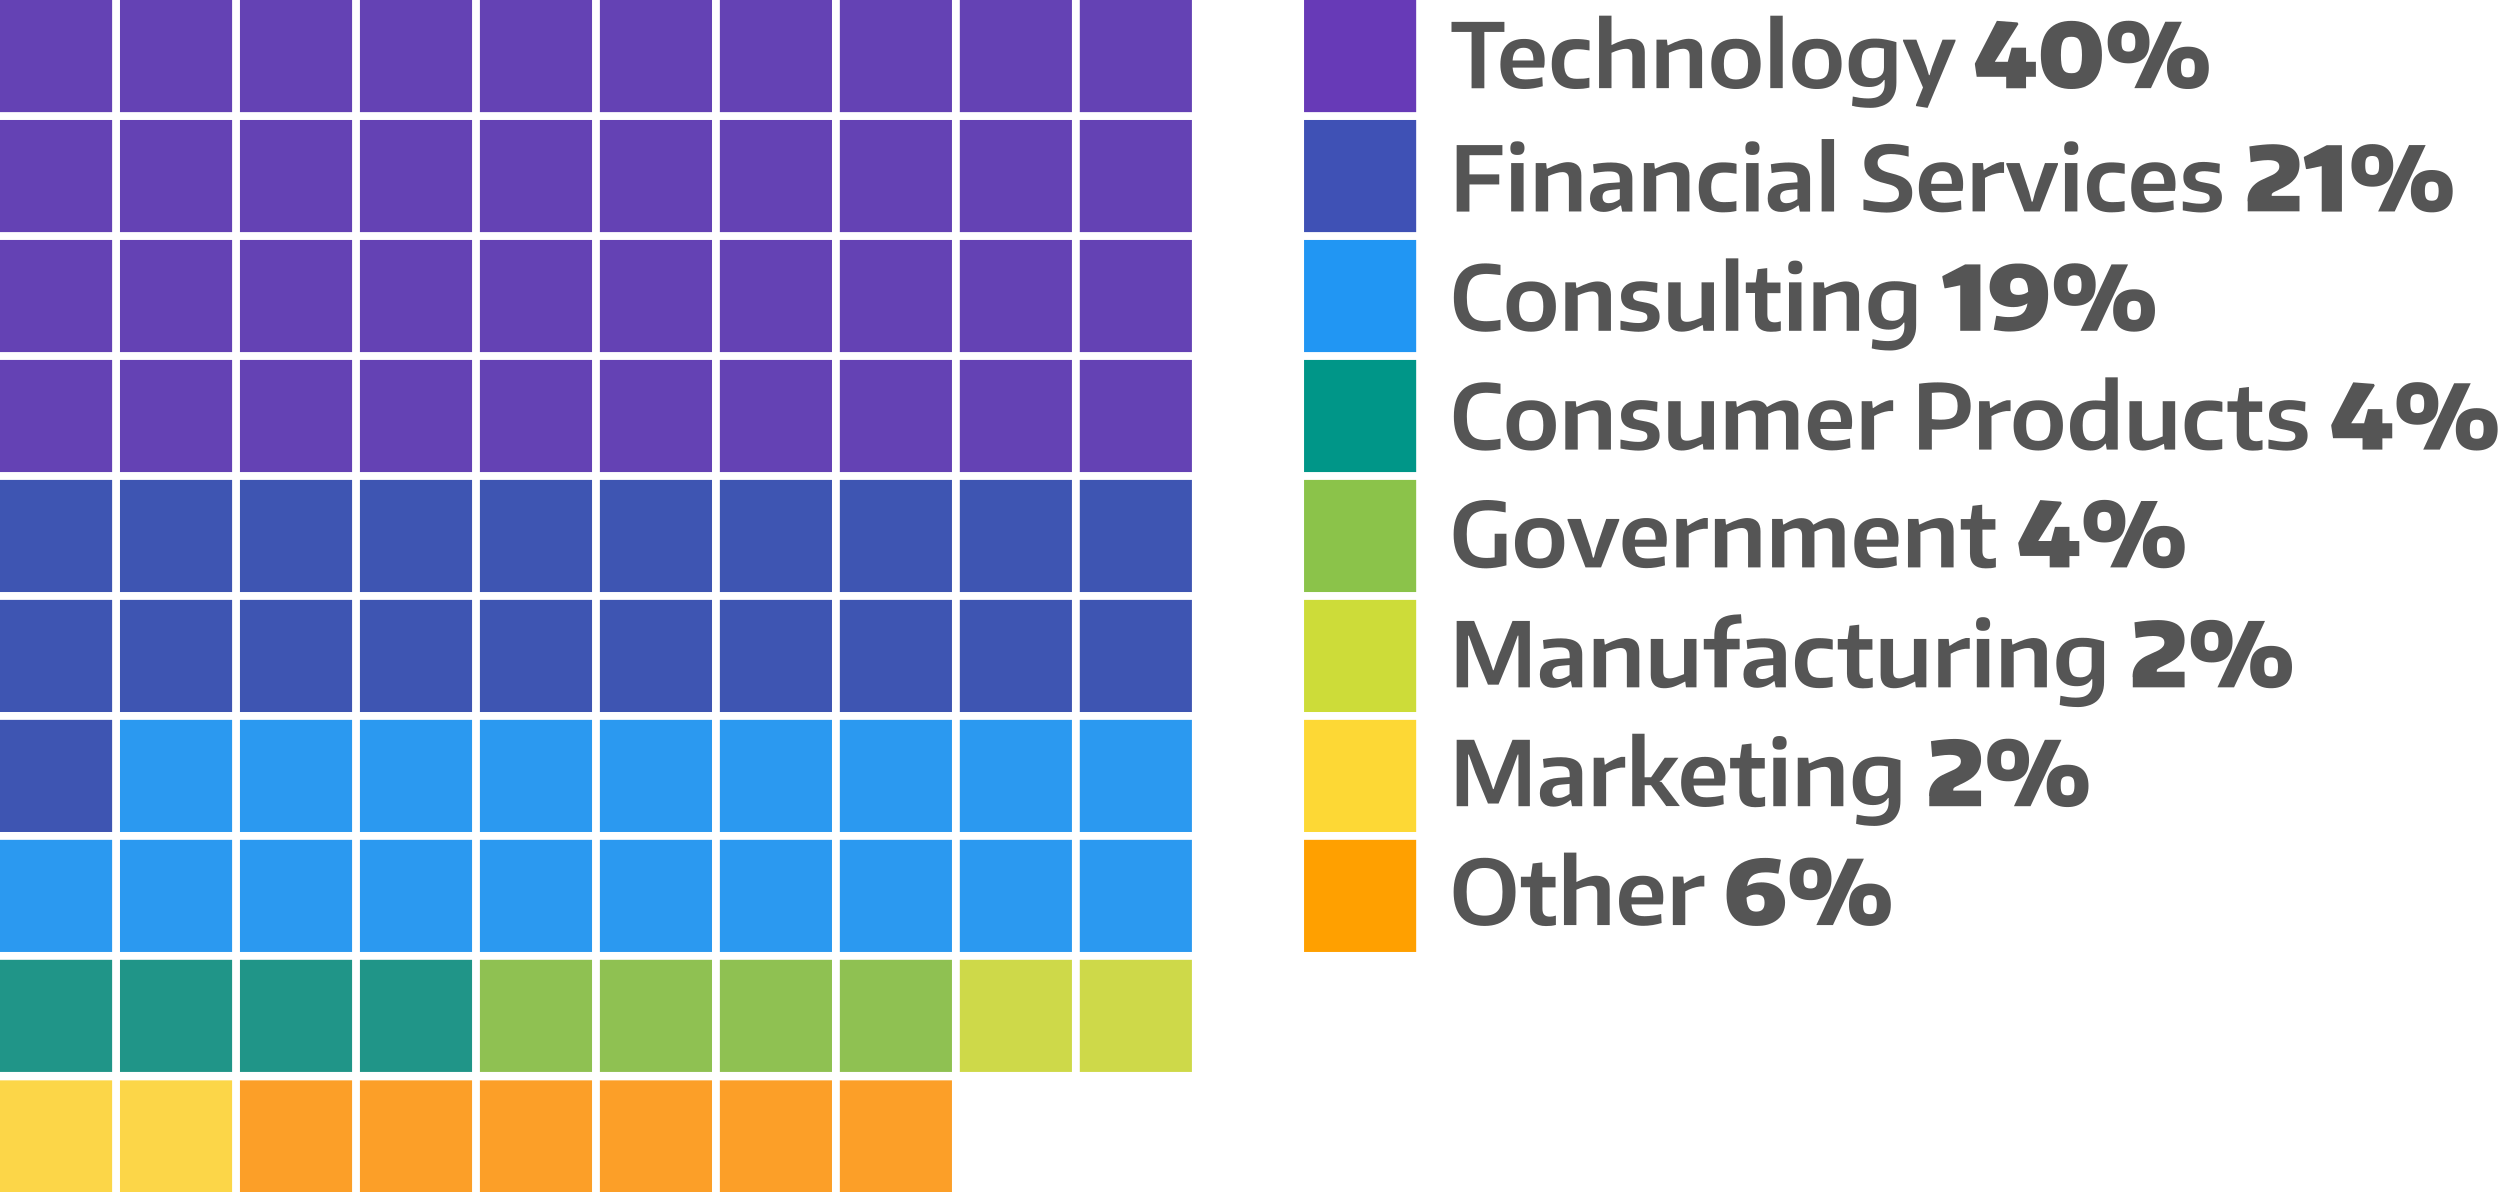 <?xml version="1.0" encoding="utf-8"?>
<!-- Generator: Adobe Illustrator 21.1.0, SVG Export Plug-In . SVG Version: 6.00 Build 0)  -->
<svg version="1.1" xmlns="http://www.w3.org/2000/svg" xmlns:xlink="http://www.w3.org/1999/xlink" x="0px" y="0px"
	 viewBox="0 0 2229.6 1063.5" style="enable-background:new 0 0 2229.6 1063.5;" xml:space="preserve">
<style type="text/css">
	.st0{fill:#FCD648;}
	.st1{fill:#FC9F28;}
	.st2{fill:#209588;}
	.st3{fill:#8FC152;}
	.st4{fill:#CED949;}
	.st5{fill:#2B99F0;}
	.st6{fill:#3E55B2;}
	.st7{fill:#6442B4;}
	.st8{fill:#555555;}
	.st9{fill:#FFA000;}
	.st10{fill:#FDD835;}
	.st11{fill:#CDDC39;}
	.st12{fill:#8BC34A;}
	.st13{fill:#009688;}
	.st14{fill:#2196F3;}
	.st15{fill:#3F51B5;}
	.st16{fill:#673AB7;}
</style>
<g id="Row_11">
</g>
<g id="Row_10">
</g>
<g id="Row_9">
</g>
<g id="Row_8">
</g>
<g id="Row_7">
</g>
<g id="Row_6">
</g>
<g id="Row_5">
</g>
<g id="Row_4">
</g>
<g id="Row_3">
</g>
<g id="Row_2">
</g>
<g id="Row_1">
</g>
<g id="Legend_labels">
</g>
<g id="Legend_squares">
	<g>
		<rect y="963.5" class="st0" width="100" height="100"/>
		<rect x="107" y="963.5" class="st0" width="100" height="100"/>
		<rect x="214" y="963.5" class="st1" width="100" height="100"/>
		<rect x="321" y="963.5" class="st1" width="100" height="100"/>
		<rect x="428" y="963.5" class="st1" width="100" height="100"/>
		<rect x="535" y="963.5" class="st1" width="100" height="100"/>
		<rect x="642" y="963.5" class="st1" width="100" height="100"/>
		<rect x="749" y="963.5" class="st1" width="100" height="100"/>
		<g>
			<rect y="856" class="st2" width="100" height="100"/>
			<rect x="107" y="856" class="st2" width="100" height="100"/>
			<rect x="214" y="856" class="st2" width="100" height="100"/>
			<rect x="321" y="856" class="st2" width="100" height="100"/>
			<rect x="428" y="856" class="st3" width="100" height="100"/>
			<rect x="535" y="856" class="st3" width="100" height="100"/>
			<rect x="642" y="856" class="st3" width="100" height="100"/>
			<rect x="749" y="856" class="st3" width="100" height="100"/>
			<rect x="856" y="856" class="st4" width="100" height="100"/>
			<rect x="963" y="856" class="st4" width="100" height="100"/>
		</g>
		<g>
			<rect y="749" class="st5" width="100" height="100"/>
			<rect x="107" y="749" class="st5" width="100" height="100"/>
			<rect x="214" y="749" class="st5" width="100" height="100"/>
			<rect x="321" y="749" class="st5" width="100" height="100"/>
			<rect x="428" y="749" class="st5" width="100" height="100"/>
			<rect x="535" y="749" class="st5" width="100" height="100"/>
			<rect x="642" y="749" class="st5" width="100" height="100"/>
			<rect x="749" y="749" class="st5" width="100" height="100"/>
			<rect x="856" y="749" class="st5" width="100" height="100"/>
			<rect x="963" y="749" class="st5" width="100" height="100"/>
		</g>
		<g>
			<rect y="642" class="st6" width="100" height="100"/>
			<rect x="107" y="642" class="st5" width="100" height="100"/>
			<rect x="214" y="642" class="st5" width="100" height="100"/>
			<rect x="321" y="642" class="st5" width="100" height="100"/>
			<rect x="428" y="642" class="st5" width="100" height="100"/>
			<rect x="535" y="642" class="st5" width="100" height="100"/>
			<rect x="642" y="642" class="st5" width="100" height="100"/>
			<rect x="749" y="642" class="st5" width="100" height="100"/>
			<rect x="856" y="642" class="st5" width="100" height="100"/>
			<rect x="963" y="642" class="st5" width="100" height="100"/>
		</g>
		<g>
			<rect y="535" class="st6" width="100" height="100"/>
			<rect x="107" y="535" class="st6" width="100" height="100"/>
			<rect x="214" y="535" class="st6" width="100" height="100"/>
			<rect x="321" y="535" class="st6" width="100" height="100"/>
			<rect x="428" y="535" class="st6" width="100" height="100"/>
			<rect x="535" y="535" class="st6" width="100" height="100"/>
			<rect x="642" y="535" class="st6" width="100" height="100"/>
			<rect x="749" y="535" class="st6" width="100" height="100"/>
			<rect x="856" y="535" class="st6" width="100" height="100"/>
			<rect x="963" y="535" class="st6" width="100" height="100"/>
		</g>
		<g>
			<rect y="428" class="st6" width="100" height="100"/>
			<rect x="107" y="428" class="st6" width="100" height="100"/>
			<rect x="214" y="428" class="st6" width="100" height="100"/>
			<rect x="321" y="428" class="st6" width="100" height="100"/>
			<rect x="428" y="428" class="st6" width="100" height="100"/>
			<rect x="535" y="428" class="st6" width="100" height="100"/>
			<rect x="642" y="428" class="st6" width="100" height="100"/>
			<rect x="749" y="428" class="st6" width="100" height="100"/>
			<rect x="856" y="428" class="st6" width="100" height="100"/>
			<rect x="963" y="428" class="st6" width="100" height="100"/>
		</g>
		<g>
			<rect y="321" class="st7" width="100" height="100"/>
			<rect x="107" y="321" class="st7" width="100" height="100"/>
			<rect x="214" y="321" class="st7" width="100" height="100"/>
			<rect x="321" y="321" class="st7" width="100" height="100"/>
			<rect x="428" y="321" class="st7" width="100" height="100"/>
			<rect x="535" y="321" class="st7" width="100" height="100"/>
			<rect x="642" y="321" class="st7" width="100" height="100"/>
			<rect x="749" y="321" class="st7" width="100" height="100"/>
			<rect x="856" y="321" class="st7" width="100" height="100"/>
			<rect x="963" y="321" class="st7" width="100" height="100"/>
		</g>
		<g>
			<rect y="214" class="st7" width="100" height="100"/>
			<rect x="107" y="214" class="st7" width="100" height="100"/>
			<rect x="214" y="214" class="st7" width="100" height="100"/>
			<rect x="321" y="214" class="st7" width="100" height="100"/>
			<rect x="428" y="214" class="st7" width="100" height="100"/>
			<rect x="535" y="214" class="st7" width="100" height="100"/>
			<rect x="642" y="214" class="st7" width="100" height="100"/>
			<rect x="749" y="214" class="st7" width="100" height="100"/>
			<rect x="856" y="214" class="st7" width="100" height="100"/>
			<rect x="963" y="214" class="st7" width="100" height="100"/>
		</g>
		<g>
			<rect y="107" class="st7" width="100" height="100"/>
			<rect x="107" y="107" class="st7" width="100" height="100"/>
			<rect x="214" y="107" class="st7" width="100" height="100"/>
			<rect x="321" y="107" class="st7" width="100" height="100"/>
			<rect x="428" y="107" class="st7" width="100" height="100"/>
			<rect x="535" y="107" class="st7" width="100" height="100"/>
			<rect x="642" y="107" class="st7" width="100" height="100"/>
			<rect x="749" y="107" class="st7" width="100" height="100"/>
			<rect x="856" y="107" class="st7" width="100" height="100"/>
			<rect x="963" y="107" class="st7" width="100" height="100"/>
		</g>
		<g id="squares">
			<rect y="0" class="st7" width="100" height="100"/>
			<rect x="107" y="0" class="st7" width="100" height="100"/>
			<rect x="214" y="0" class="st7" width="100" height="100"/>
			<rect x="321" y="0" class="st7" width="100" height="100"/>
			<rect x="428" y="0" class="st7" width="100" height="100"/>
			<rect x="535" y="0" class="st7" width="100" height="100"/>
			<rect x="642" y="0" class="st7" width="100" height="100"/>
			<rect x="749" y="0" class="st7" width="100" height="100"/>
			<rect x="856" y="0" class="st7" width="100" height="100"/>
			<rect x="963" y="0" class="st7" width="100" height="100"/>
		</g>
		<g>
			<path class="st8" d="M1312.4,28.5h-17.9v-9h47.2v9h-17.9v50.2h-11.4V28.5z"/>
			<path class="st8" d="M1359.6,79.4c-14.3,0-21.5-7.3-21.5-21.9c0-7.5,1.8-13.1,5.4-17c3.6-3.8,8.9-5.8,15.9-5.8
				c12.1,0,18.2,6.4,18.2,19.3c0,1.3,0,2.4-0.1,3.4c-0.1,1-0.3,2-0.5,2.9H1349c0.2,2,0.5,3.6,1,5c0.5,1.3,1.2,2.4,2.2,3.2
				c0.9,0.8,2.1,1.4,3.5,1.8c1.4,0.3,3.1,0.5,5,0.5c2.2,0,4.7-0.2,7.4-0.5c2.7-0.3,5.2-0.8,7.4-1.5l0.4,8.1c-2.4,0.7-5,1.3-7.9,1.8
				S1362.3,79.4,1359.6,79.4z M1358.9,42.6c-3.1,0-5.5,0.9-7.1,2.7c-1.6,1.8-2.5,4.7-2.8,8.6h18.6c-0.1-4.1-0.8-6.9-2.2-8.7
				C1364.1,43.5,1361.9,42.6,1358.9,42.6z"/>
			<path class="st8" d="M1405.5,79.4c-14.4,0-21.6-7.4-21.6-22.3s7.2-22.3,21.6-22.3c2,0,4.1,0.1,6.3,0.3c2.2,0.2,4.1,0.5,5.8,1v8.9
				c-1.9-0.3-3.8-0.6-5.7-0.8c-1.9-0.2-3.7-0.3-5.4-0.3c-4.1,0-7,1-8.8,3.1c-1.8,2.1-2.7,5.4-2.7,10c0,4.7,0.9,8.1,2.6,10.2
				s4.7,3.1,8.8,3.1c2.2,0,4.1-0.1,5.8-0.2c1.7-0.1,3.5-0.4,5.3-0.8v8.8c-1.5,0.4-3.4,0.7-5.6,1
				C1409.8,79.2,1407.7,79.4,1405.5,79.4z"/>
			<path class="st8" d="M1426.1,14h11.1v26.2c3.8-1.9,7.2-3.3,10-4.2c2.8-0.9,5.4-1.4,7.8-1.4c3.8,0,6.7,1,8.8,3
				c2.1,2,3.1,5,3.1,8.9v32.1h-11.1V50.3c0-2.4-0.5-4.1-1.4-5.2c-0.9-1.1-2.4-1.6-4.3-1.6c-1.6,0-3.5,0.3-5.8,1
				c-2.2,0.6-4.6,1.5-7.1,2.6v31.5h-11.1V14z"/>
			<path class="st8" d="M1477.3,35.4h9.3l0.6,5h0.5c4.1-2,7.6-3.5,10.5-4.4c2.9-0.9,5.5-1.4,8-1.4c3.7,0,6.6,1,8.7,3
				c2.1,2,3.1,5,3.1,8.9v32.1h-11.1V50.3c0-2.5-0.5-4.2-1.4-5.2c-0.9-1-2.3-1.6-4.3-1.6c-1.7,0-3.7,0.3-5.9,1
				c-2.2,0.7-4.5,1.5-6.9,2.6v31.5h-11.1V35.4z"/>
			<path class="st8" d="M1548.2,79.4c-7.1,0-12.6-1.9-16.4-5.7c-3.8-3.8-5.6-9.4-5.6-16.7c0-7.3,1.9-12.9,5.6-16.7
				c3.8-3.8,9.2-5.7,16.4-5.7c7.1,0,12.6,1.9,16.4,5.7c3.8,3.8,5.6,9.4,5.6,16.7c0,7.3-1.9,12.9-5.6,16.7
				C1560.8,77.5,1555.3,79.4,1548.2,79.4z M1548.2,70.9c3.8,0,6.6-1.1,8.3-3.2c1.7-2.1,2.5-5.7,2.5-10.7c0-5-0.8-8.6-2.5-10.6
				c-1.7-2.1-4.4-3.1-8.3-3.1s-6.6,1-8.3,3.1c-1.7,2.1-2.5,5.6-2.5,10.6c0,5,0.8,8.6,2.5,10.7C1541.6,69.8,1544.4,70.9,1548.2,70.9z
				"/>
			<path class="st8" d="M1578.8,14h11.1v64.6h-11.1V14z"/>
			<path class="st8" d="M1620.4,79.4c-7.1,0-12.6-1.9-16.4-5.7c-3.8-3.8-5.6-9.4-5.6-16.7c0-7.3,1.9-12.9,5.6-16.7
				c3.8-3.8,9.2-5.7,16.4-5.7c7.1,0,12.6,1.9,16.4,5.7c3.8,3.8,5.6,9.4,5.6,16.7c0,7.3-1.9,12.9-5.6,16.7
				C1633,77.5,1627.5,79.4,1620.4,79.4z M1620.4,70.9c3.8,0,6.6-1.1,8.3-3.2c1.7-2.1,2.5-5.7,2.5-10.7c0-5-0.8-8.6-2.5-10.6
				c-1.7-2.1-4.4-3.1-8.3-3.1s-6.6,1-8.3,3.1c-1.7,2.1-2.5,5.6-2.5,10.6c0,5,0.8,8.6,2.5,10.7C1613.8,69.8,1616.5,70.9,1620.4,70.9z
				"/>
			<path class="st8" d="M1668,96.2c-2.9,0-5.8-0.2-8.7-0.5c-2.9-0.3-5.5-0.8-7.6-1.4l0.7-8.2c1.9,0.4,4.1,0.8,6.5,1.2
				c2.4,0.3,4.8,0.5,7.2,0.5c2.1,0,4.1-0.2,5.9-0.6c1.8-0.4,3.3-1.1,4.6-2.1c1.3-1,2.3-2.3,3.1-4c0.7-1.7,1.1-3.7,1.1-6.2v-3.6h-0.6
				c-1.4,2.2-3.3,3.8-5.5,4.8c-2.2,1-4.9,1.5-7.8,1.5c-6,0-10.5-1.7-13.6-5c-3.1-3.3-4.6-8.5-4.6-15.6c0-3.8,0.5-7.1,1.6-9.9
				c1.1-2.8,2.6-5.2,4.6-7.1c2-1.9,4.4-3.3,7.3-4.2c2.9-0.9,6-1.4,9.6-1.4c1.3,0,2.6,0,3.9,0.1c1.3,0.1,2.8,0.2,4.3,0.5
				c1.5,0.2,3.3,0.6,5.1,1c1.9,0.4,3.9,0.9,6.2,1.6v36c0,4.3-0.6,7.8-1.9,10.7c-1.3,2.9-2.9,5.2-5,6.9c-2.1,1.7-4.6,3-7.4,3.7
				C1674.2,95.9,1671.2,96.2,1668,96.2z M1670,69.8c3,0,5.5-0.8,7.4-2.4c1.9-1.6,2.8-3.9,2.8-7.1v-17c-1.2-0.2-2.6-0.4-4-0.6
				c-1.5-0.2-3-0.2-4.7-0.2c-2,0-3.8,0.2-5.2,0.7s-2.7,1.3-3.6,2.3c-0.9,1.1-1.6,2.5-2,4.3c-0.4,1.8-0.6,4-0.6,6.6
				c0,4.9,0.8,8.3,2.3,10.3C1663.8,68.8,1666.4,69.8,1670,69.8z"/>
			<path class="st8" d="M1708.8,94.6l-0.1-1l6.3-15.6l-17.8-41.4v-1.2h11.9l9,24.2l2.2,7.4h0.6l2.2-7.4l9.3-24.2h11.6v1.2
				l-24.9,59.6L1708.8,94.6z"/>
			<path class="st8" d="M1761.3,57.6v-1l19.6-38h0.3l18.1,1.4l0.8,1.5l-20.9,33.3v0.3h11.4l3.4-12.6h12.9v12.6h8.8v13.4h-8.8v10.2
				h-17.7V68.5h-26.3L1761.3,57.6z"/>
			<path class="st8" d="M1847.4,79.4c-8.6,0-15.3-2.5-20.1-7.6c-4.8-5-7.2-12.6-7.2-22.8c0-10.1,2.4-17.7,7.2-22.8
				c4.8-5.1,11.5-7.6,20.1-7.6c8.6,0,15.3,2.5,20.1,7.6c4.7,5.1,7.1,12.7,7.1,22.8c0,10.1-2.4,17.7-7.1,22.8
				C1862.7,76.9,1856,79.4,1847.4,79.4z M1847.4,65.3c1.7,0,3.1-0.2,4.2-0.7c1.2-0.5,2.1-1.3,2.9-2.5c0.7-1.2,1.3-2.9,1.7-5
				c0.4-2.1,0.6-4.8,0.6-8c0-3.3-0.2-5.9-0.6-8c-0.4-2.1-0.9-3.8-1.7-5c-0.7-1.2-1.7-2.1-2.9-2.6c-1.2-0.5-2.6-0.7-4.2-0.7
				c-1.7,0-3.2,0.2-4.4,0.7s-2.2,1.3-2.9,2.6c-0.7,1.2-1.3,2.9-1.6,5c-0.3,2.1-0.5,4.8-0.5,8c0,3.2,0.2,5.8,0.5,7.9
				c0.3,2.1,0.9,3.7,1.6,5c0.7,1.2,1.7,2.1,2.9,2.6S1845.7,65.3,1847.4,65.3z"/>
			<path class="st8" d="M1898.3,56.5c-6,0-10.6-1.6-13.8-4.7c-3.2-3.1-4.8-7.9-4.8-14.2c0-6.3,1.6-11.1,4.9-14.3
				c3.3-3.2,7.8-4.8,13.8-4.8c6,0,10.6,1.6,13.8,4.8c3.2,3.2,4.8,7.9,4.8,14.3c0,6.3-1.6,11.1-4.8,14.2
				C1908.8,54.9,1904.2,56.5,1898.3,56.5z M1898.3,46c2.2,0,3.8-0.6,4.7-1.7c1-1.1,1.4-3.4,1.4-6.7c0-1.7-0.1-3.1-0.4-4.2
				c-0.2-1.1-0.6-2-1.1-2.6c-0.5-0.6-1.1-1.1-1.9-1.3c-0.8-0.2-1.7-0.4-2.8-0.4c-2.2,0-3.8,0.6-4.8,1.7c-1,1.1-1.4,3.4-1.4,6.8
				s0.5,5.6,1.4,6.7C1894.4,45.4,1896,46,1898.3,46z M1931.1,19.4h14.8l-27.6,59.2h-14.8L1931.1,19.4z M1951.2,79.4
				c-6,0-10.6-1.6-13.8-4.7c-3.2-3.1-4.8-7.9-4.8-14.2c0-6.3,1.6-11.1,4.9-14.2c3.3-3.1,7.8-4.7,13.8-4.7c6,0,10.6,1.6,13.8,4.7
				c3.2,3.1,4.8,7.9,4.8,14.2c0,6.3-1.6,11.1-4.8,14.2C1961.8,77.9,1957.2,79.4,1951.2,79.4z M1951.2,69c1.1,0,2.1-0.1,2.8-0.4
				c0.8-0.2,1.4-0.7,1.9-1.3c0.5-0.6,0.8-1.5,1.1-2.6c0.2-1.1,0.4-2.5,0.4-4.2c0-3.4-0.5-5.6-1.4-6.8c-1-1.1-2.5-1.7-4.7-1.7
				c-2.2,0-3.8,0.6-4.8,1.7c-1,1.1-1.4,3.4-1.4,6.8c0,3.4,0.5,5.6,1.4,6.8C1947.4,68.4,1949,69,1951.2,69z"/>
		</g>
		<g>
			<path class="st8" d="M1299.2,129.4h40.7v9h-29.4v17.1h26.6v9h-26.6v24.2h-11.4V129.4z"/>
			<path class="st8" d="M1353.2,138.2c-2.2,0-3.8-0.5-4.8-1.4s-1.4-2.5-1.4-4.6c0-2.1,0.5-3.7,1.4-4.7c1-1,2.6-1.5,4.8-1.5
				s3.9,0.5,4.9,1.5c1,1,1.5,2.6,1.5,4.6c0,2-0.5,3.5-1.5,4.6C1357.2,137.7,1355.5,138.2,1353.2,138.2z M1347.7,145.4h11.1v43.2
				h-11.1V145.4z"/>
			<path class="st8" d="M1369.6,145.4h9.3l0.6,5h0.5c4.1-2,7.6-3.5,10.5-4.4c2.9-0.9,5.5-1.4,8-1.4c3.7,0,6.6,1,8.7,3
				c2.1,2,3.1,5,3.1,8.9v32.1h-11.1v-28.3c0-2.5-0.5-4.2-1.4-5.2c-0.9-1-2.3-1.6-4.3-1.6c-1.7,0-3.7,0.3-5.9,1
				c-2.2,0.7-4.5,1.5-6.9,2.6v31.5h-11.1V145.4z"/>
			<path class="st8" d="M1430.2,189c-4,0-7-1-9.1-3.1c-2.1-2.1-3.1-5-3.1-8.9c0-4.3,1.3-7.5,4-9.7c2.6-2.2,6.8-3.5,12.4-4l10.2-0.7
				v-1.4c0-1.6-0.1-2.9-0.4-4c-0.3-1-0.8-1.9-1.5-2.5c-0.7-0.6-1.7-1.1-3-1.4c-1.3-0.3-2.9-0.4-4.8-0.4c-1.9,0-4,0.1-6.3,0.4
				c-2.3,0.2-4.7,0.6-7.1,1.1l-0.7-7.9c6-1.1,11.3-1.6,16.1-1.6c6.5,0,11.2,1.2,14.3,3.5c3.1,2.3,4.6,6,4.6,11v29.3h-9.1l-1-5.4
				h-0.6C1440.3,187.1,1435.4,189,1430.2,189z M1434.8,181.2c1.6,0,3.3-0.3,5-1c1.8-0.7,3.4-1.5,4.8-2.6v-8.9l-6.8,0.6
				c-3.2,0.3-5.4,0.9-6.7,1.8c-1.3,1-1.9,2.5-1.9,4.6C1429.2,179.4,1431.1,181.2,1434.8,181.2z"/>
			<path class="st8" d="M1466,145.4h9.3l0.6,5h0.5c4.1-2,7.6-3.5,10.5-4.4c2.9-0.9,5.5-1.4,8-1.4c3.7,0,6.6,1,8.7,3
				c2.1,2,3.1,5,3.1,8.9v32.1h-11.1v-28.3c0-2.5-0.5-4.2-1.4-5.2c-0.9-1-2.3-1.6-4.3-1.6c-1.7,0-3.7,0.3-5.9,1
				c-2.2,0.7-4.5,1.5-6.9,2.6v31.5H1466V145.4z"/>
			<path class="st8" d="M1536.6,189.4c-14.4,0-21.6-7.4-21.6-22.3s7.2-22.3,21.6-22.3c2,0,4.1,0.1,6.3,0.3c2.2,0.2,4.1,0.5,5.8,1
				v8.9c-1.9-0.3-3.8-0.6-5.7-0.8c-1.9-0.2-3.7-0.3-5.4-0.3c-4.1,0-7,1-8.8,3.1c-1.8,2.1-2.7,5.4-2.7,10c0,4.7,0.9,8.1,2.6,10.2
				s4.7,3.1,8.8,3.1c2.2,0,4.1-0.1,5.8-0.2c1.7-0.1,3.5-0.4,5.3-0.8v8.8c-1.5,0.4-3.4,0.7-5.6,1
				C1541,189.2,1538.8,189.4,1536.6,189.4z"/>
			<path class="st8" d="M1562.8,138.2c-2.2,0-3.8-0.5-4.8-1.4s-1.4-2.5-1.4-4.6c0-2.1,0.5-3.7,1.4-4.7c1-1,2.6-1.5,4.8-1.5
				s3.9,0.5,4.9,1.5c1,1,1.5,2.6,1.5,4.6c0,2-0.5,3.5-1.5,4.6C1566.8,137.7,1565.1,138.2,1562.8,138.2z M1557.3,145.4h11.1v43.2
				h-11.1V145.4z"/>
			<path class="st8" d="M1588.7,189c-4,0-7-1-9.1-3.1c-2.1-2.1-3.1-5-3.1-8.9c0-4.3,1.3-7.5,4-9.7c2.6-2.2,6.8-3.5,12.4-4l10.2-0.7
				v-1.4c0-1.6-0.1-2.9-0.4-4c-0.3-1-0.8-1.9-1.5-2.5c-0.7-0.6-1.7-1.1-3-1.4c-1.3-0.3-2.9-0.4-4.8-0.4c-1.9,0-4,0.1-6.3,0.4
				c-2.3,0.2-4.7,0.6-7.1,1.1l-0.7-7.9c6-1.1,11.3-1.6,16.1-1.6c6.5,0,11.2,1.2,14.3,3.5c3.1,2.3,4.6,6,4.6,11v29.3h-9.1l-1-5.4
				h-0.6C1598.8,187.1,1593.8,189,1588.7,189z M1593.2,181.2c1.6,0,3.3-0.3,5-1c1.8-0.7,3.4-1.5,4.8-2.6v-8.9l-6.8,0.6
				c-3.2,0.3-5.4,0.9-6.7,1.8c-1.3,1-1.9,2.5-1.9,4.6C1587.7,179.4,1589.6,181.2,1593.2,181.2z"/>
			<path class="st8" d="M1624.6,124h11.1v64.6h-11.1V124z"/>
			<path class="st8" d="M1682.4,189.6c-1.4,0-3-0.1-4.7-0.2c-1.7-0.1-3.5-0.3-5.2-0.5c-1.8-0.2-3.6-0.5-5.4-0.8
				c-1.8-0.3-3.5-0.7-5.2-1v-9.3c3.6,0.9,7.1,1.5,10.5,2c3.4,0.5,6.4,0.7,9,0.7c8.1,0,12.2-2.5,12.2-7.6c0-1.4-0.3-2.6-0.8-3.6
				s-1.3-1.8-2.4-2.5c-1-0.7-2.3-1.3-3.8-1.8c-1.5-0.5-3.1-0.9-5-1.4c-3.3-0.7-6.1-1.6-8.4-2.6c-2.4-1-4.3-2.2-5.9-3.6
				c-1.6-1.4-2.7-3.1-3.5-5.1c-0.7-1.9-1.1-4.3-1.1-6.9c0-2.6,0.5-5,1.6-7.1c1-2.1,2.5-3.9,4.4-5.4c1.9-1.5,4.3-2.6,7-3.4
				c2.7-0.8,5.9-1.2,9.3-1.2c2.5,0,5,0.2,7.6,0.5s5.8,0.9,9.6,1.7v9.2c-2.6-0.7-5.4-1.3-8.2-1.7c-2.9-0.4-5.5-0.6-7.8-0.6
				c-3.7,0-6.5,0.7-8.6,2c-2.1,1.4-3.1,3.3-3.1,5.7c0,1.2,0.2,2.3,0.7,3.3c0.5,1,1.2,1.8,2.1,2.5s2.2,1.4,3.8,2
				c1.5,0.6,3.4,1.1,5.7,1.7c2.9,0.7,5.5,1.5,7.8,2.4c2.3,0.9,4.2,2,5.8,3.4c1.6,1.3,2.8,2.9,3.7,4.8c0.9,1.9,1.3,4.2,1.3,6.8
				c0,5.7-1.9,10.1-5.8,13C1695.7,188.1,1690,189.6,1682.4,189.6z"/>
			<path class="st8" d="M1732.8,189.4c-14.3,0-21.5-7.3-21.5-21.9c0-7.5,1.8-13.1,5.4-17c3.6-3.8,8.9-5.8,15.9-5.8
				c12.1,0,18.2,6.4,18.2,19.3c0,1.3,0,2.4-0.1,3.4c-0.1,1-0.3,2-0.5,2.9h-27.8c0.2,2,0.5,3.6,1,5c0.5,1.3,1.2,2.4,2.2,3.2
				c0.9,0.8,2.1,1.4,3.5,1.8c1.4,0.3,3.1,0.5,5,0.5c2.2,0,4.7-0.2,7.4-0.5c2.7-0.3,5.2-0.8,7.4-1.5l0.4,8.1c-2.4,0.7-5,1.3-7.9,1.8
				C1738.3,189.1,1735.5,189.4,1732.8,189.4z M1732.1,152.6c-3.1,0-5.5,0.9-7.1,2.7s-2.5,4.7-2.8,8.6h18.6c-0.1-4.1-0.8-6.9-2.2-8.7
				C1737.3,153.5,1735.1,152.6,1732.1,152.6z"/>
			<path class="st8" d="M1759.2,145.4h9.3l0.6,6.2h0.3c2.5-1.7,4.9-3.1,7.4-4.4c2.5-1.3,4.8-2.1,7-2.6h3.5v9.6h-3.9
				c-2.3,0.3-4.6,0.8-6.9,1.6c-2.3,0.8-4.4,1.7-6.2,2.8v29.9h-11.1V145.4z"/>
			<path class="st8" d="M1789.3,146.6v-1.2h11.8l8.6,25.8l2.2,8.6h0.9l2.2-8.6l8.8-25.8h11.6v1.2l-16.2,42h-13.8L1789.3,146.6z"/>
			<path class="st8" d="M1847.1,138.2c-2.2,0-3.8-0.5-4.8-1.4s-1.4-2.5-1.4-4.6c0-2.1,0.5-3.7,1.4-4.7c1-1,2.6-1.5,4.8-1.5
				s3.9,0.5,4.9,1.5c1,1,1.5,2.6,1.5,4.6c0,2-0.5,3.5-1.5,4.6C1851,137.7,1849.4,138.2,1847.1,138.2z M1841.6,145.4h11.1v43.2h-11.1
				V145.4z"/>
			<path class="st8" d="M1882.8,189.4c-14.4,0-21.6-7.4-21.6-22.3s7.2-22.3,21.6-22.3c2,0,4.1,0.1,6.3,0.3c2.2,0.2,4.1,0.5,5.8,1
				v8.9c-1.9-0.3-3.8-0.6-5.7-0.8c-1.9-0.2-3.7-0.3-5.4-0.3c-4.1,0-7,1-8.8,3.1c-1.8,2.1-2.7,5.4-2.7,10c0,4.7,0.9,8.1,2.6,10.2
				s4.7,3.1,8.8,3.1c2.2,0,4.1-0.1,5.8-0.2c1.7-0.1,3.5-0.4,5.3-0.8v8.8c-1.5,0.4-3.4,0.7-5.6,1
				C1887.2,189.2,1885,189.4,1882.8,189.4z"/>
			<path class="st8" d="M1922.2,189.4c-14.3,0-21.5-7.3-21.5-21.9c0-7.5,1.8-13.1,5.4-17c3.6-3.8,8.9-5.8,15.9-5.8
				c12.1,0,18.2,6.4,18.2,19.3c0,1.3,0,2.4-0.1,3.4c-0.1,1-0.3,2-0.5,2.9h-27.8c0.2,2,0.5,3.6,1,5c0.5,1.3,1.2,2.4,2.2,3.2
				c0.9,0.8,2.1,1.4,3.5,1.8c1.4,0.3,3.1,0.5,5,0.5c2.2,0,4.7-0.2,7.4-0.5c2.7-0.3,5.2-0.8,7.4-1.5l0.4,8.1c-2.4,0.7-5,1.3-7.9,1.8
				C1927.7,189.1,1924.9,189.4,1922.2,189.4z M1921.5,152.6c-3.1,0-5.5,0.9-7.1,2.7s-2.5,4.7-2.8,8.6h18.6c-0.1-4.1-0.8-6.9-2.2-8.7
				C1926.7,153.5,1924.5,152.6,1921.5,152.6z"/>
			<path class="st8" d="M1962.9,189.5c-2.2,0-4.7-0.2-7.4-0.5s-5.7-0.8-8.8-1.4v-8c2.9,0.6,5.7,1.1,8.3,1.5s5.1,0.6,7.5,0.6
				c5.4,0,8.2-1.7,8.2-5c0-1.8-0.7-3.1-2-3.8c-1.4-0.7-3.3-1.3-5.9-1.8c-1.7-0.3-3.5-0.6-5.3-1s-3.5-1-5-1.9
				c-1.5-0.9-2.8-2.1-3.8-3.8c-1-1.7-1.5-3.9-1.5-6.7c0-4.2,1.6-7.4,4.7-9.8c3.1-2.3,7.5-3.5,13-3.5c1,0,2,0,3.1,0.1
				c1,0.1,2.1,0.1,3.3,0.3c1.1,0.1,2.4,0.3,3.8,0.5c1.4,0.2,2.9,0.4,4.6,0.8l-0.3,8.5c-2.9-0.6-5.4-1.1-7.6-1.4
				c-2.2-0.3-4.1-0.5-5.8-0.5c-5.4,0-8.1,1.6-8.1,4.9c0,1.9,0.8,3.1,2.4,3.8c1.6,0.7,3.9,1.2,6.9,1.7c2.1,0.3,4,0.8,5.8,1.3
				c1.8,0.6,3.3,1.3,4.6,2.4c1.3,1,2.3,2.3,3,3.8c0.7,1.5,1,3.3,1,5.5c0,4.3-1.6,7.7-4.7,10C1973.4,188.3,1968.9,189.5,1962.9,189.5
				z"/>
			<path class="st8" d="M2004.4,179.5c0-3.4,0.5-6.2,1.6-8.5c1.1-2.3,2.5-4.3,4.3-6c1.8-1.7,3.8-3.1,6-4.2c2.3-1.1,4.6-2.2,6.9-3.2
				c1.4-0.6,2.7-1.2,3.9-1.8c1.2-0.6,2.2-1.3,3-2c0.8-0.7,1.5-1.5,2-2.3c0.5-0.9,0.7-1.8,0.7-2.9c0-2-0.8-3.5-2.4-4.4
				c-1.6-0.9-4.2-1.4-7.8-1.4c-1.3,0-2.7,0.1-4.2,0.2c-1.4,0.1-2.8,0.3-4.2,0.5c-1.4,0.2-2.6,0.4-3.8,0.6c-1.2,0.2-2.3,0.4-3.2,0.6
				l-1.1-14.1c4.5-0.7,8.4-1.2,11.7-1.5c3.3-0.3,6.3-0.5,9.1-0.5c8.2,0,14.2,1.5,18.1,4.5c3.8,3,5.8,7.5,5.8,13.6
				c0,2.8-0.4,5.2-1.2,7.4c-0.8,2.2-1.9,4.1-3.3,5.7c-1.4,1.7-3,3.1-4.7,4.3c-1.8,1.2-3.6,2.3-5.5,3.3c-3.1,1.6-5.6,2.8-7.4,3.6
				c-1.8,0.8-2.7,1.7-2.7,2.7v1h24.8v13.8h-46.2V179.5z"/>
			<path class="st8" d="M2070.6,148.2h-0.3l-12.8,2.6h-0.9l-2-10.2l0.2-0.7l20.2-10.4h13.6v59.2h-18V148.2z"/>
			<path class="st8" d="M2115.7,166.5c-6,0-10.6-1.6-13.8-4.7c-3.2-3.1-4.8-7.9-4.8-14.2c0-6.3,1.6-11.1,4.9-14.3
				c3.3-3.2,7.8-4.8,13.8-4.8c6,0,10.6,1.6,13.8,4.8c3.2,3.2,4.8,7.9,4.8,14.3c0,6.3-1.6,11.1-4.8,14.2
				C2126.3,164.9,2121.7,166.5,2115.7,166.5z M2115.7,156c2.2,0,3.8-0.6,4.7-1.7c1-1.1,1.4-3.4,1.4-6.7c0-1.7-0.1-3.1-0.4-4.2
				c-0.2-1.1-0.6-2-1.1-2.6c-0.5-0.6-1.1-1.1-1.9-1.3c-0.8-0.2-1.7-0.4-2.8-0.4c-2.2,0-3.8,0.6-4.8,1.7c-1,1.1-1.4,3.4-1.4,6.8
				c0,3.4,0.5,5.6,1.4,6.7C2111.9,155.4,2113.5,156,2115.7,156z M2148.5,129.4h14.8l-27.6,59.2h-14.8L2148.5,129.4z M2168.7,189.4
				c-6,0-10.6-1.6-13.8-4.7c-3.2-3.1-4.8-7.9-4.8-14.2c0-6.3,1.6-11.1,4.9-14.2c3.3-3.1,7.8-4.7,13.8-4.7c6,0,10.6,1.6,13.8,4.7
				c3.2,3.1,4.8,7.9,4.8,14.2c0,6.3-1.6,11.1-4.8,14.2C2179.2,187.9,2174.6,189.4,2168.7,189.4z M2168.7,179c1.1,0,2.1-0.1,2.8-0.4
				c0.8-0.2,1.4-0.7,1.9-1.3c0.5-0.6,0.8-1.5,1.1-2.6c0.2-1.1,0.4-2.5,0.4-4.2c0-3.4-0.5-5.6-1.4-6.8c-1-1.1-2.5-1.7-4.7-1.7
				c-2.2,0-3.8,0.6-4.8,1.7c-1,1.1-1.4,3.4-1.4,6.8c0,3.4,0.5,5.6,1.4,6.8C2164.8,178.4,2166.4,179,2168.7,179z"/>
		</g>
		<g>
			<path class="st8" d="M1325.1,295.9c-9.7,0-16.8-2.5-21.5-7.5c-4.7-5-7-12.6-7-22.9c0-10.3,2.3-18,7-23c4.6-5,11.7-7.6,21-7.6
				c1.8,0,3.9,0.1,6.1,0.3c2.3,0.2,4.8,0.5,7.5,1v9.2c-1.5-0.2-2.8-0.4-4-0.5c-1.2-0.1-2.2-0.2-3.2-0.3s-1.9-0.1-2.7-0.2
				c-0.8-0.1-1.6-0.1-2.4-0.1c-3.2,0-5.9,0.4-8.2,1.1c-2.3,0.7-4.1,2-5.5,3.6c-1.4,1.7-2.4,3.9-3,6.6c-0.6,2.7-1,6-1,9.9
				c0,3.8,0.3,7.1,1,9.8c0.6,2.7,1.6,4.8,3,6.5c1.4,1.7,3.1,2.9,5.3,3.6c2.2,0.7,4.9,1.1,8,1.1c0.9,0,1.9,0,3-0.1
				c1.2-0.1,2.3-0.2,3.5-0.3c1.2-0.1,2.3-0.3,3.4-0.4c1.1-0.2,2-0.4,2.8-0.5v9.1c-1.9,0.5-4,0.9-6.4,1.2
				C1329.3,295.7,1327.1,295.9,1325.1,295.9z"/>
			<path class="st8" d="M1365.6,295.8c-7.1,0-12.6-1.9-16.4-5.7c-3.8-3.8-5.6-9.4-5.6-16.7c0-7.3,1.9-12.9,5.6-16.7
				c3.8-3.8,9.2-5.7,16.4-5.7c7.1,0,12.6,1.9,16.4,5.7c3.8,3.8,5.6,9.4,5.6,16.7c0,7.3-1.9,12.9-5.6,16.7
				C1378.2,293.9,1372.7,295.8,1365.6,295.8z M1365.6,287.2c3.8,0,6.6-1.1,8.3-3.2c1.7-2.1,2.5-5.7,2.5-10.7c0-5-0.8-8.6-2.5-10.6
				c-1.7-2.1-4.4-3.1-8.3-3.1s-6.6,1-8.3,3.1c-1.7,2.1-2.5,5.6-2.5,10.6c0,5,0.8,8.6,2.5,10.7C1359,286.2,1361.7,287.2,1365.6,287.2
				z"/>
			<path class="st8" d="M1396,251.8h9.3l0.6,5h0.5c4.1-2,7.6-3.5,10.5-4.4c2.9-0.9,5.5-1.4,8-1.4c3.7,0,6.6,1,8.7,3
				c2.1,2,3.1,5,3.1,8.9V295h-11.1v-28.3c0-2.5-0.5-4.2-1.4-5.2c-0.9-1-2.3-1.6-4.3-1.6c-1.7,0-3.7,0.3-5.9,1
				c-2.2,0.7-4.5,1.5-6.9,2.6V295H1396V251.8z"/>
			<path class="st8" d="M1461.4,295.9c-2.2,0-4.7-0.2-7.4-0.5s-5.7-0.8-8.8-1.4v-8c2.9,0.6,5.7,1.1,8.3,1.5s5.1,0.6,7.5,0.6
				c5.4,0,8.2-1.7,8.2-5c0-1.8-0.7-3.1-2-3.8c-1.4-0.7-3.3-1.3-5.9-1.8c-1.7-0.3-3.5-0.6-5.3-1s-3.5-1-5-1.9
				c-1.5-0.9-2.8-2.1-3.8-3.8c-1-1.7-1.5-3.9-1.5-6.7c0-4.2,1.6-7.4,4.7-9.8c3.1-2.3,7.5-3.5,13-3.5c1,0,2,0,3.1,0.1
				c1,0.1,2.1,0.1,3.3,0.3c1.1,0.1,2.4,0.3,3.8,0.5c1.4,0.2,2.9,0.4,4.6,0.8l-0.3,8.5c-2.9-0.6-5.4-1.1-7.6-1.4
				c-2.2-0.3-4.1-0.5-5.8-0.5c-5.4,0-8.1,1.6-8.1,4.9c0,1.9,0.8,3.1,2.4,3.8c1.6,0.7,3.9,1.2,6.9,1.7c2.1,0.3,4,0.8,5.8,1.3
				c1.8,0.6,3.3,1.3,4.6,2.4c1.3,1,2.3,2.3,3,3.8c0.7,1.5,1,3.3,1,5.5c0,4.3-1.6,7.7-4.7,10C1471.9,294.7,1467.4,295.9,1461.4,295.9
				z"/>
			<path class="st8" d="M1499.6,295.8c-3.9,0-6.8-1-8.8-3.1c-2-2.1-3-5-3-8.8v-32.1h11.1v28.6c0,2.4,0.4,4.1,1.2,5.1
				c0.8,1,2.3,1.5,4.3,1.5c2,0,4.1-0.4,6.4-1.2c2.3-0.8,4.5-1.7,6.7-2.6v-31.4h11.1V295h-9.4l-0.6-5.1h-0.3c-2.1,1.1-3.9,2-5.5,2.7
				c-1.6,0.7-3,1.4-4.4,1.8c-1.4,0.5-2.7,0.8-4.1,1C1502.8,295.7,1501.3,295.8,1499.6,295.8z"/>
			<path class="st8" d="M1539.2,230.4h11.1V295h-11.1V230.4z"/>
			<path class="st8" d="M1579.3,295.9c-4.7,0-8.2-1.1-10.6-3.4c-2.3-2.2-3.5-5.5-3.5-9.8v-21.4h-8.2v-9.4h8.8l1.7-11.8l8.6-1v12.9
				h11.8v9.4h-11.7v18.9c0,2.6,0.5,4.4,1.6,5.5c1,1.1,2.7,1.7,5.1,1.7c1.6,0,3.4-0.3,5.3-1v8.4c-1.2,0.3-2.6,0.6-4.2,0.8
				C1582.4,295.8,1580.9,295.9,1579.3,295.9z"/>
			<path class="st8" d="M1601,244.6c-2.2,0-3.8-0.5-4.8-1.4s-1.4-2.5-1.4-4.6c0-2.1,0.5-3.7,1.4-4.7c1-1,2.6-1.5,4.8-1.5
				s3.9,0.5,4.9,1.5c1,1,1.5,2.6,1.5,4.6c0,2-0.5,3.5-1.5,4.6C1604.9,244.1,1603.3,244.6,1601,244.6z M1595.5,251.8h11.1V295h-11.1
				V251.8z"/>
			<path class="st8" d="M1617.3,251.8h9.3l0.6,5h0.5c4.1-2,7.6-3.5,10.5-4.4c2.9-0.9,5.5-1.4,8-1.4c3.7,0,6.6,1,8.7,3
				c2.1,2,3.1,5,3.1,8.9V295h-11.1v-28.3c0-2.5-0.5-4.2-1.4-5.2c-0.9-1-2.3-1.6-4.3-1.6c-1.7,0-3.7,0.3-5.9,1
				c-2.2,0.7-4.5,1.5-6.9,2.6V295h-11.1V251.8z"/>
			<path class="st8" d="M1685.6,312.6c-2.9,0-5.8-0.2-8.7-0.5c-2.9-0.3-5.5-0.8-7.6-1.4l0.7-8.2c1.9,0.4,4.1,0.8,6.5,1.2
				c2.4,0.3,4.8,0.5,7.2,0.5c2.1,0,4.1-0.2,5.9-0.6c1.8-0.4,3.3-1.1,4.6-2.1c1.3-1,2.3-2.3,3.1-4c0.7-1.7,1.1-3.7,1.1-6.2v-3.6h-0.6
				c-1.4,2.2-3.3,3.8-5.5,4.8c-2.2,1-4.9,1.5-7.8,1.5c-6,0-10.5-1.7-13.6-5c-3.1-3.3-4.6-8.5-4.6-15.6c0-3.8,0.5-7.1,1.6-9.9
				c1.1-2.8,2.6-5.2,4.6-7.1c2-1.9,4.4-3.3,7.3-4.2c2.9-0.9,6-1.4,9.6-1.4c1.3,0,2.6,0,3.9,0.1c1.3,0.1,2.8,0.2,4.3,0.5
				c1.5,0.2,3.3,0.6,5.1,1c1.9,0.4,3.9,0.9,6.2,1.6v36c0,4.3-0.6,7.8-1.9,10.7c-1.3,2.9-2.9,5.2-5,6.9c-2.1,1.7-4.6,3-7.4,3.7
				C1691.8,312.2,1688.8,312.6,1685.6,312.6z M1687.6,286.1c3,0,5.5-0.8,7.4-2.4c1.9-1.6,2.8-3.9,2.8-7.1v-17
				c-1.2-0.2-2.6-0.4-4-0.6s-3-0.2-4.7-0.2c-2,0-3.8,0.2-5.2,0.7c-1.5,0.5-2.7,1.3-3.6,2.3c-0.9,1.1-1.6,2.5-2,4.3
				c-0.4,1.8-0.6,4-0.6,6.6c0,4.9,0.8,8.3,2.3,10.3C1681.4,285.1,1684,286.1,1687.6,286.1z"/>
			<path class="st8" d="M1748.2,254.5h-0.3l-12.8,2.6h-0.9l-2-10.2l0.2-0.7l20.2-10.4h13.6V295h-18V254.5z"/>
			<path class="st8" d="M1800.3,235c8.4,0,14.9,2.3,19.5,7c4.6,4.7,6.8,11.6,6.8,20.6c0,22.1-11.5,33.1-34.4,33.1
				c-2.1,0-4.4-0.1-6.7-0.4c-2.3-0.3-4.8-0.7-7.4-1.2l2.2-12.5c2.4,0.4,4.5,0.7,6.2,0.9c1.8,0.2,3.4,0.3,5,0.3
				c5.2,0,9.1-0.9,11.7-2.8c2.6-1.9,4.3-5,5-9.5c-1.5,1.1-3.4,1.9-5.5,2.5c-2.1,0.6-4.5,0.9-7,0.9c-3.3,0-6.2-0.4-8.8-1.3
				c-2.6-0.9-4.9-2.1-6.7-3.6c-1.9-1.5-3.3-3.4-4.3-5.7c-1-2.2-1.5-4.7-1.5-7.4c0-3.3,0.6-6.2,1.8-8.8c1.2-2.6,2.9-4.8,5.2-6.6
				c2.2-1.8,5-3.2,8.2-4.2S1796.2,235,1800.3,235z M1800.3,263c1.6,0,3.2-0.3,4.8-0.8c1.6-0.6,2.8-1.2,3.7-2c-0.2-4.4-1-7.6-2.3-9.5
				c-1.3-1.9-3.4-2.9-6.2-2.9c-2.7,0-4.6,0.6-5.8,1.9c-1.2,1.3-1.8,3.2-1.8,6c0,2.7,0.6,4.6,1.8,5.7
				C1795.6,262.4,1797.6,263,1800.3,263z"/>
			<path class="st8" d="M1850.3,272.8c-6,0-10.6-1.6-13.8-4.7c-3.2-3.1-4.8-7.9-4.8-14.2c0-6.3,1.6-11.1,4.9-14.3
				c3.3-3.2,7.8-4.8,13.8-4.8c6,0,10.6,1.6,13.8,4.8c3.2,3.2,4.8,7.9,4.8,14.3c0,6.3-1.6,11.1-4.8,14.2
				C1860.8,271.3,1856.2,272.8,1850.3,272.8z M1850.3,262.4c2.2,0,3.8-0.6,4.7-1.7c1-1.1,1.4-3.4,1.4-6.7c0-1.7-0.1-3.1-0.4-4.2
				c-0.2-1.1-0.6-2-1.1-2.6c-0.5-0.6-1.1-1.1-1.9-1.3c-0.8-0.2-1.7-0.4-2.8-0.4c-2.2,0-3.8,0.6-4.8,1.7c-1,1.1-1.4,3.4-1.4,6.8
				c0,3.4,0.5,5.6,1.4,6.7C1846.4,261.8,1848,262.4,1850.3,262.4z M1883.1,235.8h14.8l-27.6,59.2h-14.8L1883.1,235.8z M1903.2,295.8
				c-6,0-10.6-1.6-13.8-4.7c-3.2-3.1-4.8-7.9-4.8-14.2c0-6.3,1.6-11.1,4.9-14.2c3.3-3.1,7.8-4.7,13.8-4.7c6,0,10.6,1.6,13.8,4.7
				c3.2,3.1,4.8,7.9,4.8,14.2c0,6.3-1.6,11.1-4.8,14.2C1913.8,294.2,1909.2,295.8,1903.2,295.8z M1903.2,285.3
				c1.1,0,2.1-0.1,2.8-0.4c0.8-0.2,1.4-0.7,1.9-1.3c0.5-0.6,0.8-1.5,1.1-2.6c0.2-1.1,0.4-2.5,0.4-4.2c0-3.4-0.5-5.6-1.4-6.8
				c-1-1.1-2.5-1.7-4.7-1.7c-2.2,0-3.8,0.6-4.8,1.7c-1,1.1-1.4,3.4-1.4,6.8c0,3.4,0.5,5.6,1.4,6.8
				C1899.4,284.7,1901,285.3,1903.2,285.3z"/>
		</g>
		<g>
			<path class="st8" d="M1325.1,401.9c-9.7,0-16.8-2.5-21.5-7.5c-4.7-5-7-12.6-7-22.9c0-10.3,2.3-18,7-23c4.6-5,11.7-7.6,21-7.6
				c1.8,0,3.9,0.1,6.1,0.3c2.3,0.2,4.8,0.5,7.5,1v9.2c-1.5-0.2-2.8-0.4-4-0.5c-1.2-0.1-2.2-0.2-3.2-0.3s-1.9-0.1-2.7-0.2
				c-0.8-0.1-1.6-0.1-2.4-0.1c-3.2,0-5.9,0.4-8.2,1.1c-2.3,0.7-4.1,2-5.5,3.6c-1.4,1.7-2.4,3.9-3,6.6c-0.6,2.7-1,6-1,9.9
				c0,3.8,0.3,7.1,1,9.8c0.6,2.7,1.6,4.8,3,6.5c1.4,1.7,3.1,2.9,5.3,3.6c2.2,0.7,4.9,1.1,8,1.1c0.9,0,1.9,0,3-0.1
				c1.2-0.1,2.3-0.2,3.5-0.3c1.2-0.1,2.3-0.3,3.4-0.4c1.1-0.2,2-0.4,2.8-0.5v9.1c-1.9,0.5-4,0.9-6.4,1.2
				C1329.3,401.7,1327.1,401.9,1325.1,401.9z"/>
			<path class="st8" d="M1365.6,401.8c-7.1,0-12.6-1.9-16.4-5.7c-3.8-3.8-5.6-9.4-5.6-16.7c0-7.3,1.9-12.9,5.6-16.7
				c3.8-3.8,9.2-5.7,16.4-5.7c7.1,0,12.6,1.9,16.4,5.7c3.8,3.8,5.6,9.4,5.6,16.7c0,7.3-1.9,12.9-5.6,16.7
				C1378.2,399.9,1372.7,401.8,1365.6,401.8z M1365.6,393.2c3.8,0,6.6-1.1,8.3-3.2c1.7-2.1,2.5-5.7,2.5-10.7c0-5-0.8-8.6-2.5-10.6
				c-1.7-2.1-4.4-3.1-8.3-3.1s-6.6,1-8.3,3.1c-1.7,2.1-2.5,5.6-2.5,10.6c0,5,0.8,8.6,2.5,10.7C1359,392.2,1361.7,393.2,1365.6,393.2
				z"/>
			<path class="st8" d="M1396,357.8h9.3l0.6,5h0.5c4.1-2,7.6-3.5,10.5-4.4c2.9-0.9,5.5-1.4,8-1.4c3.7,0,6.6,1,8.7,3
				c2.1,2,3.1,5,3.1,8.9V401h-11.1v-28.3c0-2.5-0.5-4.2-1.4-5.2c-0.9-1-2.3-1.6-4.3-1.6c-1.7,0-3.7,0.3-5.9,1
				c-2.2,0.7-4.5,1.5-6.9,2.6V401H1396V357.8z"/>
			<path class="st8" d="M1461.4,401.9c-2.2,0-4.7-0.2-7.4-0.5s-5.7-0.8-8.8-1.4v-8c2.9,0.6,5.7,1.1,8.3,1.5s5.1,0.6,7.5,0.6
				c5.4,0,8.2-1.7,8.2-5c0-1.8-0.7-3.1-2-3.8c-1.4-0.7-3.3-1.3-5.9-1.8c-1.7-0.3-3.5-0.6-5.3-1s-3.5-1-5-1.9
				c-1.5-0.9-2.8-2.1-3.8-3.8c-1-1.7-1.5-3.9-1.5-6.7c0-4.2,1.6-7.4,4.7-9.8c3.1-2.3,7.5-3.5,13-3.5c1,0,2,0,3.1,0.1
				c1,0.1,2.1,0.1,3.3,0.3c1.1,0.1,2.4,0.3,3.8,0.5c1.4,0.2,2.9,0.4,4.6,0.8l-0.3,8.5c-2.9-0.6-5.4-1.1-7.6-1.4
				c-2.2-0.3-4.1-0.5-5.8-0.5c-5.4,0-8.1,1.6-8.1,4.9c0,1.9,0.8,3.1,2.4,3.8c1.6,0.7,3.9,1.2,6.9,1.7c2.1,0.3,4,0.8,5.8,1.3
				c1.8,0.6,3.3,1.3,4.6,2.4c1.3,1,2.3,2.3,3,3.8c0.7,1.5,1,3.3,1,5.5c0,4.3-1.6,7.7-4.7,10C1471.9,400.7,1467.4,401.9,1461.4,401.9
				z"/>
			<path class="st8" d="M1499.6,401.8c-3.9,0-6.8-1-8.8-3.1c-2-2.1-3-5-3-8.8v-32.1h11.1v28.6c0,2.4,0.4,4.1,1.2,5.1
				c0.8,1,2.3,1.5,4.3,1.5c2,0,4.1-0.4,6.4-1.2c2.3-0.8,4.5-1.7,6.7-2.6v-31.4h11.1V401h-9.4l-0.6-5.1h-0.3c-2.1,1.1-3.9,2-5.5,2.7
				c-1.6,0.7-3,1.4-4.4,1.8c-1.4,0.5-2.7,0.8-4.1,1C1502.8,401.7,1501.3,401.8,1499.6,401.8z"/>
			<path class="st8" d="M1539.2,357.8h9.2l0.6,5h0.5c3.2-1.9,6-3.4,8.5-4.3c2.5-1,4.9-1.4,7.2-1.4c5.2,0,8.8,1.9,10.6,5.8h0.3
				c3.2-2,6.1-3.4,8.6-4.4c2.5-1,4.9-1.4,7.2-1.4c3.8,0,6.7,1,8.8,3c2.1,2,3.1,5,3.1,8.9V401h-11v-28.2c0-2.4-0.5-4.1-1.4-5.2
				c-0.9-1-2.4-1.6-4.4-1.6c-1.3,0-2.8,0.3-4.6,0.8c-1.8,0.6-3.6,1.4-5.5,2.4V401h-11v-28.2c0-2.4-0.5-4.1-1.4-5.2
				c-0.9-1-2.4-1.6-4.4-1.6c-1.3,0-2.8,0.3-4.6,0.9c-1.8,0.6-3.6,1.4-5.4,2.4V401h-11V357.8z"/>
			<path class="st8" d="M1633.8,401.7c-14.3,0-21.5-7.3-21.5-21.9c0-7.5,1.8-13.1,5.4-17c3.6-3.8,8.9-5.8,15.9-5.8
				c12.1,0,18.2,6.4,18.2,19.3c0,1.3,0,2.4-0.1,3.4c-0.1,1-0.3,2-0.5,2.9h-27.8c0.2,2,0.5,3.6,1,5c0.5,1.3,1.2,2.4,2.2,3.2
				c0.9,0.8,2.1,1.4,3.5,1.8c1.4,0.3,3.1,0.5,5,0.5c2.2,0,4.7-0.2,7.4-0.5c2.7-0.3,5.2-0.8,7.4-1.5l0.4,8.1c-2.4,0.7-5,1.3-7.9,1.8
				C1639.3,401.5,1636.5,401.7,1633.8,401.7z M1633.2,365c-3.1,0-5.5,0.9-7.1,2.7s-2.5,4.7-2.8,8.6h18.6c-0.1-4.1-0.8-6.9-2.2-8.7
				C1638.3,365.9,1636.1,365,1633.2,365z"/>
			<path class="st8" d="M1660.3,357.8h9.3l0.6,6.2h0.3c2.5-1.7,4.9-3.1,7.4-4.4c2.5-1.3,4.8-2.1,7-2.6h3.5v9.6h-3.9
				c-2.3,0.3-4.6,0.8-6.9,1.6c-2.3,0.8-4.4,1.7-6.2,2.8V401h-11.1V357.8z"/>
			<path class="st8" d="M1711.6,342.2c5.9-0.8,11.5-1.2,16.6-1.2c5.1,0,9.5,0.4,13.2,1.2s6.7,2.1,9.1,3.8c2.4,1.7,4.2,3.9,5.3,6.6
				c1.1,2.7,1.7,5.8,1.7,9.5c0,7.3-2.3,12.6-7,16c-4.7,3.4-11.9,5.1-21.8,5.1c-0.9,0-1.8,0-2.8,0c-0.9,0-1.9-0.1-3-0.2V401h-11.4
				V342.2z M1730.4,374.3c2.9,0,5.3-0.2,7.3-0.6c2-0.4,3.6-1.1,4.8-2.1c1.2-1,2.1-2.2,2.6-3.8c0.5-1.5,0.8-3.4,0.8-5.7
				c0-2.2-0.3-4.1-0.8-5.6c-0.5-1.5-1.4-2.8-2.6-3.8c-1.2-1-2.8-1.7-4.8-2.1c-2-0.5-4.4-0.7-7.2-0.7c-1.2,0-2.6,0.1-4,0.2
				c-1.5,0.1-2.7,0.2-3.6,0.3v23.3c0.9,0.2,2,0.3,3.4,0.4C1727.7,374.2,1729.1,374.3,1730.4,374.3z"/>
			<path class="st8" d="M1765,357.8h9.3l0.6,6.2h0.3c2.5-1.7,4.9-3.1,7.4-4.4c2.5-1.3,4.8-2.1,7-2.6h3.5v9.6h-3.9
				c-2.3,0.3-4.6,0.8-6.9,1.6c-2.3,0.8-4.4,1.7-6.2,2.8V401H1765V357.8z"/>
			<path class="st8" d="M1817.8,401.8c-7.1,0-12.6-1.9-16.4-5.7c-3.8-3.8-5.6-9.4-5.6-16.7c0-7.3,1.9-12.9,5.6-16.7
				c3.8-3.8,9.2-5.7,16.4-5.7c7.1,0,12.6,1.9,16.4,5.7c3.8,3.8,5.6,9.4,5.6,16.7c0,7.3-1.9,12.9-5.6,16.7
				C1830.4,399.9,1824.9,401.8,1817.8,401.8z M1817.8,393.2c3.8,0,6.6-1.1,8.3-3.2c1.7-2.1,2.5-5.7,2.5-10.7c0-5-0.8-8.6-2.5-10.6
				c-1.7-2.1-4.4-3.1-8.3-3.1s-6.6,1-8.3,3.1c-1.7,2.1-2.5,5.6-2.5,10.6c0,5,0.8,8.6,2.5,10.7C1811.2,392.2,1814,393.2,1817.8,393.2
				z"/>
			<path class="st8" d="M1864.3,401.8c-6,0-10.5-1.8-13.6-5.3c-3.1-3.5-4.6-9-4.6-16.4c0-3.8,0.5-7.2,1.6-10.1
				c1.1-2.9,2.6-5.3,4.6-7.2c2-1.9,4.4-3.4,7.3-4.3c2.9-1,6-1.4,9.6-1.4c1.5,0,3,0.1,4.4,0.2c1.4,0.1,2.7,0.3,4,0.4v-21.2h11.1V401
				h-9.8l-0.9-5.3h-0.6C1874.6,399.8,1870.2,401.8,1864.3,401.8z M1867.4,393.5c3,0,5.4-0.8,7.3-2.3c1.9-1.5,2.8-3.9,2.8-7v-18.4
				c-1.2-0.2-2.6-0.4-4-0.6c-1.4-0.2-3-0.2-4.7-0.2c-2,0-3.8,0.2-5.2,0.7c-1.5,0.5-2.7,1.3-3.6,2.4c-0.9,1.1-1.6,2.6-2,4.5
				c-0.4,1.8-0.6,4.1-0.6,6.8c0,2.6,0.2,4.8,0.6,6.6c0.4,1.8,1,3.2,1.8,4.4s1.8,1.9,3.1,2.4C1864,393.2,1865.6,393.5,1867.4,393.5z"
				/>
			<path class="st8" d="M1910.9,401.8c-3.9,0-6.8-1-8.8-3.1c-2-2.1-3-5-3-8.8v-32.1h11.1v28.6c0,2.4,0.4,4.1,1.2,5.1
				c0.8,1,2.3,1.5,4.3,1.5c2,0,4.1-0.4,6.4-1.2c2.3-0.8,4.5-1.7,6.7-2.6v-31.4h11.1V401h-9.4l-0.6-5.1h-0.3c-2.1,1.1-3.9,2-5.5,2.7
				c-1.6,0.7-3,1.4-4.4,1.8c-1.4,0.5-2.7,0.8-4.1,1C1914.2,401.7,1912.6,401.8,1910.9,401.8z"/>
			<path class="st8" d="M1969.9,401.7c-14.4,0-21.6-7.4-21.6-22.3s7.2-22.3,21.6-22.3c2,0,4.1,0.1,6.3,0.3c2.2,0.2,4.1,0.5,5.8,1
				v8.9c-1.9-0.3-3.8-0.6-5.7-0.8c-1.9-0.2-3.7-0.3-5.4-0.3c-4.1,0-7,1-8.8,3.1c-1.8,2.1-2.7,5.4-2.7,10c0,4.7,0.9,8.1,2.6,10.2
				s4.7,3.1,8.8,3.1c2.2,0,4.1-0.1,5.8-0.2c1.7-0.1,3.5-0.4,5.3-0.8v8.8c-1.5,0.4-3.4,0.7-5.6,1
				C1974.3,401.6,1972.1,401.7,1969.9,401.7z"/>
			<path class="st8" d="M2008.9,401.9c-4.7,0-8.2-1.1-10.6-3.4c-2.3-2.2-3.5-5.5-3.5-9.8v-21.4h-8.2v-9.4h8.8l1.7-11.8l8.6-1v12.9
				h11.8v9.4h-11.7v18.9c0,2.6,0.5,4.4,1.6,5.5c1,1.1,2.7,1.7,5.1,1.7c1.6,0,3.4-0.3,5.3-1v8.4c-1.2,0.3-2.6,0.6-4.2,0.8
				C2012,401.8,2010.5,401.9,2008.9,401.9z"/>
			<path class="st8" d="M2039.3,401.9c-2.2,0-4.7-0.2-7.4-0.5s-5.7-0.8-8.8-1.4v-8c2.9,0.6,5.7,1.1,8.3,1.5s5.1,0.6,7.5,0.6
				c5.4,0,8.2-1.7,8.2-5c0-1.8-0.7-3.1-2-3.8c-1.4-0.7-3.3-1.3-5.9-1.8c-1.7-0.3-3.5-0.6-5.3-1s-3.5-1-5-1.9
				c-1.5-0.9-2.8-2.1-3.8-3.8c-1-1.7-1.5-3.9-1.5-6.7c0-4.2,1.6-7.4,4.7-9.8c3.1-2.3,7.5-3.5,13-3.5c1,0,2,0,3.1,0.1
				c1,0.1,2.1,0.1,3.3,0.3c1.1,0.1,2.4,0.3,3.8,0.5c1.4,0.2,2.9,0.4,4.6,0.8l-0.3,8.5c-2.9-0.6-5.4-1.1-7.6-1.4
				c-2.2-0.3-4.1-0.5-5.8-0.5c-5.4,0-8.1,1.6-8.1,4.9c0,1.9,0.8,3.1,2.4,3.8c1.6,0.7,3.9,1.2,6.9,1.7c2.1,0.3,4,0.8,5.8,1.3
				c1.8,0.6,3.3,1.3,4.6,2.4c1.3,1,2.3,2.3,3,3.8c0.7,1.5,1,3.3,1,5.5c0,4.3-1.6,7.7-4.7,10C2049.8,400.7,2045.3,401.9,2039.3,401.9
				z"/>
			<path class="st8" d="M2079.1,380v-1l19.6-38h0.3l18.1,1.4l0.8,1.5l-20.9,33.3v0.3h11.4l3.4-12.6h12.9v12.6h8.8v13.4h-8.8V401
				h-17.7v-10.2h-26.3L2079.1,380z"/>
			<path class="st8" d="M2155.9,378.8c-6,0-10.6-1.6-13.8-4.7c-3.2-3.1-4.8-7.9-4.8-14.2c0-6.3,1.6-11.1,4.9-14.3
				c3.3-3.2,7.8-4.8,13.8-4.8c6,0,10.6,1.6,13.8,4.8c3.2,3.2,4.8,7.9,4.8,14.3c0,6.3-1.6,11.1-4.8,14.2
				C2166.4,377.3,2161.8,378.8,2155.9,378.8z M2155.9,368.4c2.2,0,3.8-0.6,4.7-1.7c1-1.1,1.4-3.4,1.4-6.7c0-1.7-0.1-3.1-0.4-4.2
				c-0.2-1.1-0.6-2-1.1-2.6c-0.5-0.6-1.1-1.1-1.9-1.3c-0.8-0.2-1.7-0.4-2.8-0.4c-2.2,0-3.8,0.6-4.8,1.7c-1,1.1-1.4,3.4-1.4,6.8
				c0,3.4,0.5,5.6,1.4,6.7C2152,367.8,2153.6,368.4,2155.9,368.4z M2188.7,341.8h14.8l-27.6,59.2h-14.8L2188.7,341.8z M2208.8,401.8
				c-6,0-10.6-1.6-13.8-4.7c-3.2-3.1-4.8-7.9-4.8-14.2c0-6.3,1.6-11.1,4.9-14.2c3.3-3.1,7.8-4.7,13.8-4.7c6,0,10.6,1.6,13.8,4.7
				c3.2,3.1,4.8,7.9,4.8,14.2c0,6.3-1.6,11.1-4.8,14.2C2219.4,400.2,2214.8,401.8,2208.8,401.8z M2208.8,391.3
				c1.1,0,2.1-0.1,2.8-0.4c0.8-0.2,1.4-0.7,1.9-1.3c0.5-0.6,0.8-1.5,1.1-2.6c0.2-1.1,0.4-2.5,0.4-4.2c0-3.4-0.5-5.6-1.4-6.8
				c-1-1.1-2.5-1.7-4.7-1.7c-2.2,0-3.8,0.6-4.8,1.7c-1,1.1-1.4,3.4-1.4,6.8c0,3.4,0.5,5.6,1.4,6.8
				C2205,390.7,2206.6,391.3,2208.8,391.3z"/>
		</g>
		<g>
			<path class="st8" d="M1324,825.8c-9,0-15.8-2.5-20.5-7.6c-4.7-5.1-7.1-12.7-7.1-22.7c0-10.1,2.4-17.7,7.1-22.8
				c4.7-5.1,11.6-7.7,20.5-7.7s15.8,2.6,20.5,7.7c4.7,5.1,7.1,12.7,7.1,22.8c0,10-2.4,17.5-7.1,22.6
				C1339.8,823.2,1333,825.8,1324,825.8z M1324,816.6c2.8,0,5.3-0.4,7.3-1.2c2-0.8,3.7-2,5-3.7c1.3-1.7,2.2-3.9,2.8-6.6
				c0.6-2.7,0.9-5.9,0.9-9.7c0-7.5-1.3-12.9-3.8-16.3c-2.6-3.3-6.6-5-12.2-5c-2.8,0-5.2,0.4-7.2,1.2s-3.7,2.1-5,3.8
				c-1.3,1.7-2.3,3.9-2.9,6.6c-0.6,2.7-0.9,5.9-0.9,9.7c0,3.8,0.3,7,0.9,9.7c0.6,2.7,1.6,4.9,2.8,6.6s2.9,2.9,5,3.7
				C1318.8,816.2,1321.2,816.6,1324,816.6z"/>
			<path class="st8" d="M1378.7,825.9c-4.7,0-8.2-1.1-10.6-3.4c-2.3-2.2-3.5-5.5-3.5-9.8v-21.4h-8.2v-9.4h8.8l1.7-11.8l8.6-1v12.9
				h11.8v9.4h-11.7v18.9c0,2.6,0.5,4.4,1.6,5.5c1,1.1,2.7,1.7,5.1,1.7c1.6,0,3.4-0.3,5.3-1v8.4c-1.2,0.3-2.6,0.6-4.2,0.8
				C1381.8,825.8,1380.2,825.9,1378.7,825.9z"/>
			<path class="st8" d="M1394.8,760.4h11.1v26.2c3.8-1.9,7.2-3.3,10-4.2c2.8-0.9,5.4-1.4,7.8-1.4c3.8,0,6.7,1,8.8,3
				c2.1,2,3.1,5,3.1,8.9V825h-11.1v-28.3c0-2.4-0.5-4.1-1.4-5.2c-0.9-1.1-2.4-1.6-4.3-1.6c-1.6,0-3.5,0.3-5.8,1
				c-2.2,0.6-4.6,1.5-7.1,2.6V825h-11.1V760.4z"/>
			<path class="st8" d="M1465.4,825.7c-14.3,0-21.5-7.3-21.5-21.9c0-7.5,1.8-13.1,5.4-17c3.6-3.8,8.9-5.8,15.9-5.8
				c12.1,0,18.2,6.4,18.2,19.3c0,1.3,0,2.4-0.1,3.4c-0.1,1-0.3,2-0.5,2.9h-27.8c0.2,2,0.5,3.6,1,5c0.5,1.3,1.2,2.4,2.2,3.2
				c0.9,0.8,2.1,1.4,3.5,1.8c1.4,0.3,3.1,0.5,5,0.5c2.2,0,4.7-0.2,7.4-0.5c2.7-0.3,5.2-0.8,7.4-1.5l0.4,8.1c-2.4,0.7-5,1.3-7.9,1.8
				C1470.9,825.5,1468.1,825.7,1465.4,825.7z M1464.8,789c-3.1,0-5.5,0.9-7.1,2.7s-2.5,4.7-2.8,8.6h18.6c-0.1-4.1-0.8-6.9-2.2-8.7
				C1469.9,789.9,1467.7,789,1464.8,789z"/>
			<path class="st8" d="M1491.9,781.8h9.3l0.6,6.2h0.3c2.5-1.7,4.9-3.1,7.4-4.4c2.5-1.3,4.8-2.1,7-2.6h3.5v9.6h-3.9
				c-2.3,0.3-4.6,0.8-6.9,1.6c-2.3,0.8-4.4,1.7-6.2,2.8V825h-11.1V781.8z"/>
			<path class="st8" d="M1566.1,825.8c-8.4,0-14.9-2.3-19.5-7c-4.6-4.7-6.8-11.6-6.8-20.6c0-22.1,11.5-33.1,34.4-33.1
				c2.1,0,4.4,0.1,6.7,0.4c2.3,0.3,4.8,0.7,7.4,1.2l-2.2,12.5c-2.4-0.4-4.5-0.7-6.2-0.9c-1.8-0.2-3.4-0.3-5-0.3
				c-5.2,0-9.1,0.9-11.7,2.8c-2.6,1.9-4.3,5-5,9.5c1.5-1.1,3.4-1.9,5.5-2.5c2.1-0.6,4.5-0.9,7-0.9c3.3,0,6.2,0.4,8.8,1.3
				c2.6,0.9,4.9,2.1,6.7,3.6c1.9,1.5,3.3,3.4,4.3,5.7c1,2.2,1.5,4.7,1.5,7.4c0,3.3-0.6,6.2-1.8,8.8c-1.2,2.6-2.9,4.8-5.2,6.6
				c-2.2,1.8-5,3.2-8.2,4.2S1570.2,825.8,1566.1,825.8z M1566.1,797.8c-1.6,0-3.2,0.3-4.8,0.8c-1.6,0.6-2.8,1.2-3.7,2
				c0.2,4.4,1,7.6,2.3,9.5c1.3,1.9,3.4,2.9,6.2,2.9c2.7,0,4.6-0.6,5.8-1.9c1.2-1.3,1.8-3.2,1.8-6c0-2.7-0.6-4.6-1.8-5.7
				C1570.8,798.4,1568.8,797.8,1566.1,797.8z"/>
			<path class="st8" d="M1614.7,802.8c-6,0-10.6-1.6-13.8-4.7c-3.2-3.1-4.8-7.9-4.8-14.2c0-6.3,1.6-11.1,4.9-14.3
				c3.3-3.2,7.8-4.8,13.8-4.8c6,0,10.6,1.6,13.8,4.8c3.2,3.2,4.8,7.9,4.8,14.3c0,6.3-1.6,11.1-4.8,14.2
				C1625.2,801.3,1620.6,802.8,1614.7,802.8z M1614.7,792.4c2.2,0,3.8-0.6,4.7-1.7c1-1.1,1.4-3.4,1.4-6.7c0-1.7-0.1-3.1-0.4-4.2
				c-0.2-1.1-0.6-2-1.1-2.6c-0.5-0.6-1.1-1.1-1.9-1.3c-0.8-0.2-1.7-0.4-2.8-0.4c-2.2,0-3.8,0.6-4.8,1.7c-1,1.1-1.4,3.4-1.4,6.8
				c0,3.4,0.5,5.6,1.4,6.7C1610.8,791.8,1612.4,792.4,1614.7,792.4z M1647.5,765.8h14.8l-27.6,59.2h-14.8L1647.5,765.8z
				 M1667.6,825.8c-6,0-10.6-1.6-13.8-4.7c-3.2-3.1-4.8-7.9-4.8-14.2c0-6.3,1.6-11.1,4.9-14.2c3.3-3.1,7.8-4.7,13.8-4.7
				c6,0,10.6,1.6,13.8,4.7c3.2,3.1,4.8,7.9,4.8,14.2c0,6.3-1.6,11.1-4.8,14.2C1678.2,824.2,1673.6,825.8,1667.6,825.8z
				 M1667.6,815.3c1.1,0,2.1-0.1,2.8-0.4c0.8-0.2,1.4-0.7,1.9-1.3c0.5-0.6,0.8-1.5,1.1-2.6c0.2-1.1,0.4-2.5,0.4-4.2
				c0-3.4-0.5-5.6-1.4-6.8c-1-1.1-2.5-1.7-4.7-1.7c-2.2,0-3.8,0.6-4.8,1.7c-1,1.1-1.4,3.4-1.4,6.8c0,3.4,0.5,5.6,1.4,6.8
				C1663.8,814.7,1665.4,815.3,1667.6,815.3z"/>
		</g>
		<g>
			<path class="st8" d="M1299.2,659.8h15.5l12.6,31.5l4.2,12.4h0.6l4.2-12.4l12.6-31.5h15.5V719h-10.2v-46.1h-0.6l-5.9,16.4
				l-11.2,27.3h-9.5l-11.2-27.3l-5.9-16.4h-0.6V719h-10.2V659.8z"/>
			<path class="st8" d="M1385.5,719.4c-4,0-7-1-9.1-3.1c-2.1-2.1-3.1-5-3.1-8.9c0-4.3,1.3-7.5,4-9.7c2.6-2.2,6.8-3.5,12.4-4
				l10.2-0.7v-1.4c0-1.6-0.1-2.9-0.4-4c-0.3-1-0.8-1.9-1.5-2.5c-0.7-0.6-1.7-1.1-3-1.4c-1.3-0.3-2.9-0.4-4.8-0.4
				c-1.9,0-4,0.1-6.3,0.4c-2.3,0.2-4.7,0.6-7.1,1.1l-0.7-7.9c6-1.1,11.3-1.6,16.1-1.6c6.5,0,11.2,1.2,14.3,3.5c3.1,2.3,4.6,6,4.6,11
				V719h-9.1l-1-5.4h-0.6C1395.6,717.5,1390.7,719.4,1385.5,719.4z M1390,711.6c1.6,0,3.3-0.3,5-1c1.8-0.7,3.4-1.5,4.8-2.6v-8.9
				l-6.8,0.6c-3.2,0.3-5.4,0.9-6.7,1.8c-1.3,1-1.9,2.5-1.9,4.6C1384.5,709.8,1386.4,711.6,1390,711.6z"/>
			<path class="st8" d="M1421.3,675.8h9.3l0.6,6.2h0.3c2.5-1.7,4.9-3.1,7.4-4.4c2.5-1.3,4.8-2.1,7-2.6h3.5v9.6h-3.9
				c-2.3,0.3-4.6,0.8-6.9,1.6c-2.3,0.8-4.4,1.7-6.2,2.8V719h-11.1V675.8z"/>
			<path class="st8" d="M1455.6,654.4h11.1v38.8h5.8l12.1-17.4h12.3l-15,20.2l-1.8,0.6v0.3l1.8,0.6l16.3,21.4H1486l-13.6-18.6h-5.6
				V719h-11.1V654.4z"/>
			<path class="st8" d="M1520.8,719.7c-14.3,0-21.5-7.3-21.5-21.9c0-7.5,1.8-13.1,5.4-17c3.6-3.8,8.9-5.8,15.9-5.8
				c12.1,0,18.2,6.4,18.2,19.3c0,1.3,0,2.4-0.1,3.4c-0.1,1-0.3,2-0.5,2.9h-27.8c0.2,2,0.5,3.6,1,5c0.5,1.3,1.2,2.4,2.2,3.2
				c0.9,0.8,2.1,1.4,3.5,1.8c1.4,0.3,3.1,0.5,5,0.5c2.2,0,4.7-0.2,7.4-0.5c2.7-0.3,5.2-0.8,7.4-1.5l0.4,8.1c-2.4,0.7-5,1.3-7.9,1.8
				C1526.3,719.5,1523.5,719.7,1520.8,719.7z M1520.1,683c-3.1,0-5.5,0.9-7.1,2.7s-2.5,4.7-2.8,8.6h18.6c-0.1-4.1-0.8-6.9-2.2-8.7
				C1525.3,683.9,1523.1,683,1520.1,683z"/>
			<path class="st8" d="M1565.3,719.9c-4.7,0-8.2-1.1-10.6-3.4c-2.3-2.2-3.5-5.5-3.5-9.8v-21.4h-8.2v-9.4h8.8l1.7-11.8l8.6-1v12.9
				h11.8v9.4h-11.7v18.9c0,2.6,0.5,4.4,1.6,5.5c1,1.1,2.7,1.7,5.1,1.7c1.6,0,3.4-0.3,5.3-1v8.4c-1.2,0.3-2.6,0.6-4.2,0.8
				C1568.4,719.8,1566.9,719.9,1565.3,719.9z"/>
			<path class="st8" d="M1587,668.6c-2.2,0-3.8-0.5-4.8-1.4s-1.4-2.5-1.4-4.6c0-2.1,0.5-3.7,1.4-4.7c1-1,2.6-1.5,4.8-1.5
				s3.9,0.5,4.9,1.5c1,1,1.5,2.6,1.5,4.6c0,2-0.5,3.5-1.5,4.6C1590.9,668.1,1589.3,668.6,1587,668.6z M1581.5,675.8h11.1V719h-11.1
				V675.8z"/>
			<path class="st8" d="M1603.3,675.8h9.3l0.6,5h0.5c4.1-2,7.6-3.5,10.5-4.4c2.9-0.9,5.5-1.4,8-1.4c3.7,0,6.6,1,8.7,3
				c2.1,2,3.1,5,3.1,8.9V719h-11.1v-28.3c0-2.5-0.5-4.2-1.4-5.2c-0.9-1-2.3-1.6-4.3-1.6c-1.7,0-3.7,0.3-5.9,1
				c-2.2,0.7-4.5,1.5-6.9,2.6V719h-11.1V675.8z"/>
			<path class="st8" d="M1671.6,736.6c-2.9,0-5.8-0.2-8.7-0.5c-2.9-0.3-5.5-0.8-7.6-1.4l0.7-8.2c1.9,0.4,4.1,0.8,6.5,1.2
				c2.4,0.3,4.8,0.5,7.2,0.5c2.1,0,4.1-0.2,5.9-0.6c1.8-0.4,3.3-1.1,4.6-2.1c1.3-1,2.3-2.3,3.1-4c0.7-1.7,1.1-3.7,1.1-6.2v-3.6h-0.6
				c-1.4,2.2-3.3,3.8-5.5,4.8c-2.2,1-4.9,1.5-7.8,1.5c-6,0-10.5-1.7-13.6-5c-3.1-3.3-4.6-8.5-4.6-15.6c0-3.8,0.5-7.1,1.6-9.9
				c1.1-2.8,2.6-5.2,4.6-7.1c2-1.9,4.4-3.3,7.3-4.2c2.9-0.9,6-1.4,9.6-1.4c1.3,0,2.6,0,3.9,0.1c1.3,0.1,2.8,0.2,4.3,0.5
				c1.5,0.2,3.3,0.6,5.1,1c1.9,0.4,3.9,0.9,6.2,1.6v36c0,4.3-0.6,7.8-1.9,10.7c-1.3,2.9-2.9,5.2-5,6.9c-2.1,1.7-4.6,3-7.4,3.7
				C1677.8,736.2,1674.8,736.6,1671.6,736.6z M1673.6,710.1c3,0,5.5-0.8,7.4-2.4c1.9-1.6,2.8-3.9,2.8-7.1v-17
				c-1.2-0.2-2.6-0.4-4-0.6s-3-0.2-4.7-0.2c-2,0-3.8,0.2-5.2,0.7c-1.5,0.5-2.7,1.3-3.6,2.3c-0.9,1.1-1.6,2.5-2,4.3
				c-0.4,1.8-0.6,4-0.6,6.6c0,4.9,0.8,8.3,2.3,10.3C1667.4,709.1,1670,710.1,1673.6,710.1z"/>
			<path class="st8" d="M1720.4,709.9c0-3.4,0.5-6.2,1.6-8.5c1.1-2.3,2.5-4.3,4.3-6c1.8-1.7,3.8-3.1,6-4.2c2.3-1.1,4.6-2.2,6.9-3.2
				c1.4-0.6,2.7-1.2,3.9-1.8c1.2-0.6,2.2-1.3,3-2c0.8-0.7,1.5-1.5,2-2.3c0.5-0.9,0.7-1.8,0.7-2.9c0-2-0.8-3.5-2.4-4.4
				c-1.6-0.9-4.2-1.4-7.8-1.4c-1.3,0-2.7,0.1-4.2,0.2c-1.4,0.1-2.8,0.3-4.2,0.5c-1.4,0.2-2.6,0.4-3.8,0.6c-1.2,0.2-2.3,0.4-3.2,0.6
				l-1.1-14.1c4.5-0.7,8.4-1.2,11.7-1.5c3.3-0.3,6.3-0.5,9.1-0.5c8.2,0,14.2,1.5,18.1,4.5c3.8,3,5.8,7.5,5.8,13.6
				c0,2.8-0.4,5.2-1.2,7.4c-0.8,2.2-1.9,4.1-3.3,5.7c-1.4,1.7-3,3.1-4.7,4.3c-1.8,1.2-3.6,2.3-5.5,3.3c-3.1,1.6-5.6,2.8-7.4,3.6
				c-1.8,0.8-2.7,1.7-2.7,2.7v1h24.8V719h-46.2V709.9z"/>
			<path class="st8" d="M1790.9,696.8c-6,0-10.6-1.6-13.8-4.7c-3.2-3.1-4.8-7.9-4.8-14.2c0-6.3,1.6-11.1,4.9-14.3
				c3.3-3.2,7.8-4.8,13.8-4.8c6,0,10.6,1.6,13.8,4.8c3.2,3.2,4.8,7.9,4.8,14.3c0,6.3-1.6,11.1-4.8,14.2
				C1801.5,695.3,1796.9,696.8,1790.9,696.8z M1790.9,686.4c2.2,0,3.8-0.6,4.7-1.7c1-1.1,1.4-3.4,1.4-6.7c0-1.7-0.1-3.1-0.4-4.2
				c-0.2-1.1-0.6-2-1.1-2.6c-0.5-0.6-1.1-1.1-1.9-1.3c-0.8-0.2-1.7-0.4-2.8-0.4c-2.2,0-3.8,0.6-4.8,1.7c-1,1.1-1.4,3.4-1.4,6.8
				c0,3.4,0.5,5.6,1.4,6.7C1787.1,685.8,1788.7,686.4,1790.9,686.4z M1823.7,659.8h14.8l-27.6,59.2h-14.8L1823.7,659.8z
				 M1843.9,719.8c-6,0-10.6-1.6-13.8-4.7c-3.2-3.1-4.8-7.9-4.8-14.2c0-6.3,1.6-11.1,4.9-14.2c3.3-3.1,7.8-4.7,13.8-4.7
				c6,0,10.6,1.6,13.8,4.7c3.2,3.1,4.8,7.9,4.8,14.2c0,6.3-1.6,11.1-4.8,14.2C1854.4,718.2,1849.8,719.8,1843.9,719.8z
				 M1843.9,709.3c1.1,0,2.1-0.1,2.8-0.4c0.8-0.2,1.4-0.7,1.9-1.3c0.5-0.6,0.8-1.5,1.1-2.6c0.2-1.1,0.4-2.5,0.4-4.2
				c0-3.4-0.5-5.6-1.4-6.8c-1-1.1-2.5-1.7-4.7-1.7c-2.2,0-3.8,0.6-4.8,1.7c-1,1.1-1.4,3.4-1.4,6.8c0,3.4,0.5,5.6,1.4,6.8
				C1840,708.7,1841.6,709.3,1843.9,709.3z"/>
		</g>
		<g>
			<path class="st8" d="M1299.2,553.8h15.5l12.6,31.5l4.2,12.4h0.6l4.2-12.4l12.6-31.5h15.5V613h-10.2v-46.1h-0.6l-5.9,16.4
				l-11.2,27.3h-9.5l-11.2-27.3l-5.9-16.4h-0.6V613h-10.2V553.8z"/>
			<path class="st8" d="M1385.5,613.4c-4,0-7-1-9.1-3.1c-2.1-2.1-3.1-5-3.1-8.9c0-4.3,1.3-7.5,4-9.7c2.6-2.2,6.8-3.5,12.4-4
				l10.2-0.7v-1.4c0-1.6-0.1-2.9-0.4-4c-0.3-1-0.8-1.9-1.5-2.5c-0.7-0.6-1.7-1.1-3-1.4c-1.3-0.3-2.9-0.4-4.8-0.4
				c-1.9,0-4,0.1-6.3,0.4c-2.3,0.2-4.7,0.6-7.1,1.1l-0.7-7.9c6-1.1,11.3-1.6,16.1-1.6c6.5,0,11.2,1.2,14.3,3.5c3.1,2.3,4.6,6,4.6,11
				V613h-9.1l-1-5.4h-0.6C1395.6,611.5,1390.7,613.4,1385.5,613.4z M1390,605.6c1.6,0,3.3-0.3,5-1c1.8-0.7,3.4-1.5,4.8-2.6v-8.9
				l-6.8,0.6c-3.2,0.3-5.4,0.9-6.7,1.8c-1.3,1-1.9,2.5-1.9,4.6C1384.5,603.8,1386.4,605.6,1390,605.6z"/>
			<path class="st8" d="M1421.3,569.8h9.3l0.6,5h0.5c4.1-2,7.6-3.5,10.5-4.4c2.9-0.9,5.5-1.4,8-1.4c3.7,0,6.6,1,8.7,3
				c2.1,2,3.1,5,3.1,8.9V613h-11.1v-28.3c0-2.5-0.5-4.2-1.4-5.2c-0.9-1-2.3-1.6-4.3-1.6c-1.7,0-3.7,0.3-5.9,1
				c-2.2,0.7-4.5,1.5-6.9,2.6V613h-11.1V569.8z"/>
			<path class="st8" d="M1484,613.8c-3.9,0-6.8-1-8.8-3.1c-2-2.1-3-5-3-8.8v-32.1h11.1v28.6c0,2.4,0.4,4.1,1.2,5.1
				c0.8,1,2.3,1.5,4.3,1.5c2,0,4.1-0.4,6.4-1.2c2.3-0.8,4.5-1.7,6.7-2.6v-31.4h11.1V613h-9.4l-0.6-5.1h-0.3c-2.1,1.1-3.9,2-5.5,2.7
				c-1.6,0.7-3,1.4-4.4,1.8c-1.4,0.5-2.7,0.8-4.1,1C1487.2,613.7,1485.7,613.8,1484,613.8z"/>
			<path class="st8" d="M1528.8,579.2h-9.3v-9.4h9.4v-2c0-3.7,0.4-6.9,1.2-9.4c0.8-2.5,2.1-4.6,3.9-6.1c1.8-1.5,4.3-2.6,7.3-3.3
				c3-0.7,6.8-1.1,11.4-1.2l0.6,8.1c-2.6,0.1-4.8,0.3-6.5,0.7c-1.7,0.4-3.1,0.9-4,1.7c-1,0.8-1.7,1.8-2.1,3.1c-0.4,1.3-0.6,3-0.6,5
				v3.3h11.4v9.4h-11.4V613h-11.1V579.2z"/>
			<path class="st8" d="M1567.1,613.4c-4,0-7-1-9.1-3.1c-2.1-2.1-3.1-5-3.1-8.9c0-4.3,1.3-7.5,4-9.7c2.6-2.2,6.8-3.5,12.4-4
				l10.2-0.7v-1.4c0-1.6-0.1-2.9-0.4-4c-0.3-1-0.8-1.9-1.5-2.5c-0.7-0.6-1.7-1.1-3-1.4c-1.3-0.3-2.9-0.4-4.8-0.4
				c-1.9,0-4,0.1-6.3,0.4c-2.3,0.2-4.7,0.6-7.1,1.1l-0.7-7.9c6-1.1,11.3-1.6,16.1-1.6c6.5,0,11.2,1.2,14.3,3.5c3.1,2.3,4.6,6,4.6,11
				V613h-9.1l-1-5.4h-0.6C1577.2,611.5,1572.2,613.4,1567.1,613.4z M1571.6,605.6c1.6,0,3.3-0.3,5-1c1.8-0.7,3.4-1.5,4.8-2.6v-8.9
				l-6.8,0.6c-3.2,0.3-5.4,0.9-6.7,1.8c-1.3,1-1.9,2.5-1.9,4.6C1566.1,603.8,1568,605.6,1571.6,605.6z"/>
			<path class="st8" d="M1622.4,613.7c-14.4,0-21.6-7.4-21.6-22.3s7.2-22.3,21.6-22.3c2,0,4.1,0.1,6.3,0.3c2.2,0.2,4.1,0.5,5.8,1
				v8.9c-1.9-0.3-3.8-0.6-5.7-0.8c-1.9-0.2-3.7-0.3-5.4-0.3c-4.1,0-7,1-8.8,3.1c-1.8,2.1-2.7,5.4-2.7,10c0,4.7,0.9,8.1,2.6,10.2
				s4.7,3.1,8.8,3.1c2.2,0,4.1-0.1,5.8-0.2c1.7-0.1,3.5-0.4,5.3-0.8v8.8c-1.5,0.4-3.4,0.7-5.6,1
				C1626.7,613.6,1624.5,613.7,1622.4,613.7z"/>
			<path class="st8" d="M1661.3,613.9c-4.7,0-8.2-1.1-10.6-3.4c-2.3-2.2-3.5-5.5-3.5-9.8v-21.4h-8.2v-9.4h8.8l1.7-11.8l8.6-1v12.9
				h11.8v9.4h-11.7v18.9c0,2.6,0.5,4.4,1.6,5.5c1,1.1,2.7,1.7,5.1,1.7c1.6,0,3.4-0.3,5.3-1v8.4c-1.2,0.3-2.6,0.6-4.2,0.8
				C1664.4,613.8,1662.9,613.9,1661.3,613.9z"/>
			<path class="st8" d="M1689,613.8c-3.9,0-6.8-1-8.8-3.1c-2-2.1-3-5-3-8.8v-32.1h11.1v28.6c0,2.4,0.4,4.1,1.2,5.1
				c0.8,1,2.3,1.5,4.3,1.5c2,0,4.1-0.4,6.4-1.2c2.3-0.8,4.5-1.7,6.7-2.6v-31.4h11.1V613h-9.4l-0.6-5.1h-0.3c-2.1,1.1-3.9,2-5.5,2.7
				c-1.6,0.7-3,1.4-4.4,1.8c-1.4,0.5-2.7,0.8-4.1,1C1692.2,613.7,1690.7,613.8,1689,613.8z"/>
			<path class="st8" d="M1728.6,569.8h9.3l0.6,6.2h0.3c2.5-1.7,4.9-3.1,7.4-4.4c2.5-1.3,4.8-2.1,7-2.6h3.5v9.6h-3.9
				c-2.3,0.3-4.6,0.8-6.9,1.6c-2.3,0.8-4.4,1.7-6.2,2.8V613h-11.1V569.8z"/>
			<path class="st8" d="M1768.5,562.6c-2.2,0-3.8-0.5-4.8-1.4s-1.4-2.5-1.4-4.6c0-2.1,0.5-3.7,1.4-4.7c1-1,2.6-1.5,4.8-1.5
				s3.9,0.5,4.9,1.5c1,1,1.5,2.6,1.5,4.6c0,2-0.5,3.5-1.5,4.6C1772.4,562.1,1770.8,562.6,1768.5,562.6z M1763,569.8h11.1V613H1763
				V569.8z"/>
			<path class="st8" d="M1784.8,569.8h9.3l0.6,5h0.5c4.1-2,7.6-3.5,10.5-4.4c2.9-0.9,5.5-1.4,8-1.4c3.7,0,6.6,1,8.7,3
				c2.1,2,3.1,5,3.1,8.9V613h-11.1v-28.3c0-2.5-0.5-4.2-1.4-5.2c-0.9-1-2.3-1.6-4.3-1.6c-1.7,0-3.7,0.3-5.9,1
				c-2.2,0.7-4.5,1.5-6.9,2.6V613h-11.1V569.8z"/>
			<path class="st8" d="M1853.2,630.6c-2.9,0-5.8-0.2-8.7-0.5c-2.9-0.3-5.5-0.8-7.6-1.4l0.7-8.2c1.9,0.4,4.1,0.8,6.5,1.2
				c2.4,0.3,4.8,0.5,7.2,0.5c2.1,0,4.1-0.2,5.9-0.6c1.8-0.4,3.3-1.1,4.6-2.1c1.3-1,2.3-2.3,3.1-4c0.7-1.7,1.1-3.7,1.1-6.2v-3.6h-0.6
				c-1.4,2.2-3.3,3.8-5.5,4.8c-2.2,1-4.9,1.5-7.8,1.5c-6,0-10.5-1.7-13.6-5c-3.1-3.3-4.6-8.5-4.6-15.6c0-3.8,0.5-7.1,1.6-9.9
				c1.1-2.8,2.6-5.2,4.6-7.1c2-1.9,4.4-3.3,7.3-4.2c2.9-0.9,6-1.4,9.6-1.4c1.3,0,2.6,0,3.9,0.1c1.3,0.1,2.8,0.2,4.3,0.5
				c1.5,0.2,3.3,0.6,5.1,1c1.9,0.4,3.9,0.9,6.2,1.6v36c0,4.3-0.6,7.8-1.9,10.7c-1.3,2.9-2.9,5.2-5,6.9c-2.1,1.7-4.6,3-7.4,3.7
				C1859.3,630.2,1856.3,630.6,1853.2,630.6z M1855.2,604.1c3,0,5.5-0.8,7.4-2.4c1.9-1.6,2.8-3.9,2.8-7.1v-17
				c-1.2-0.2-2.6-0.4-4-0.6s-3-0.2-4.7-0.2c-2,0-3.8,0.2-5.2,0.7c-1.5,0.5-2.7,1.3-3.6,2.3c-0.9,1.1-1.6,2.5-2,4.3
				c-0.4,1.8-0.6,4-0.6,6.6c0,4.9,0.8,8.3,2.3,10.3C1848.9,603.1,1851.5,604.1,1855.2,604.1z"/>
			<path class="st8" d="M1901.9,603.9c0-3.4,0.5-6.2,1.6-8.5c1.1-2.3,2.5-4.3,4.3-6c1.8-1.7,3.8-3.1,6-4.2c2.3-1.1,4.6-2.2,6.9-3.2
				c1.4-0.6,2.7-1.2,3.9-1.8c1.2-0.6,2.2-1.3,3-2c0.8-0.7,1.5-1.5,2-2.3c0.5-0.9,0.7-1.8,0.7-2.9c0-2-0.8-3.5-2.4-4.4
				c-1.6-0.9-4.2-1.4-7.8-1.4c-1.3,0-2.7,0.1-4.2,0.2c-1.4,0.1-2.8,0.3-4.2,0.5c-1.4,0.2-2.6,0.4-3.8,0.6c-1.2,0.2-2.3,0.4-3.2,0.6
				l-1.1-14.1c4.5-0.7,8.4-1.2,11.7-1.5c3.3-0.3,6.3-0.5,9.1-0.5c8.2,0,14.2,1.5,18.1,4.5c3.8,3,5.8,7.5,5.8,13.6
				c0,2.8-0.4,5.2-1.2,7.4c-0.8,2.2-1.9,4.1-3.3,5.7c-1.4,1.7-3,3.1-4.7,4.3c-1.8,1.2-3.6,2.3-5.5,3.3c-3.1,1.6-5.6,2.8-7.4,3.6
				c-1.8,0.8-2.7,1.7-2.7,2.7v1h24.8V613h-46.2V603.9z"/>
			<path class="st8" d="M1972.4,590.8c-6,0-10.6-1.6-13.8-4.7c-3.2-3.1-4.8-7.9-4.8-14.2c0-6.3,1.6-11.1,4.9-14.3
				c3.3-3.2,7.8-4.8,13.8-4.8c6,0,10.6,1.6,13.8,4.8c3.2,3.2,4.8,7.9,4.8,14.3c0,6.3-1.6,11.1-4.8,14.2
				C1983,589.3,1978.4,590.8,1972.4,590.8z M1972.4,580.4c2.2,0,3.8-0.6,4.7-1.7c1-1.1,1.4-3.4,1.4-6.7c0-1.7-0.1-3.1-0.4-4.2
				c-0.2-1.1-0.6-2-1.1-2.6c-0.5-0.6-1.1-1.1-1.9-1.3c-0.8-0.2-1.7-0.4-2.8-0.4c-2.2,0-3.8,0.6-4.8,1.7c-1,1.1-1.4,3.4-1.4,6.8
				c0,3.4,0.5,5.6,1.4,6.7C1968.6,579.8,1970.2,580.4,1972.4,580.4z M2005.2,553.8h14.8l-27.6,59.2h-14.8L2005.2,553.8z
				 M2025.4,613.8c-6,0-10.6-1.6-13.8-4.7c-3.2-3.1-4.8-7.9-4.8-14.2c0-6.3,1.6-11.1,4.9-14.2c3.3-3.1,7.8-4.7,13.8-4.7
				c6,0,10.6,1.6,13.8,4.7c3.2,3.1,4.8,7.9,4.8,14.2c0,6.3-1.6,11.1-4.8,14.2C2036,612.2,2031.4,613.8,2025.4,613.8z M2025.4,603.3
				c1.1,0,2.1-0.1,2.8-0.4c0.8-0.2,1.4-0.7,1.9-1.3c0.5-0.6,0.8-1.5,1.1-2.6c0.2-1.1,0.4-2.5,0.4-4.2c0-3.4-0.5-5.6-1.4-6.8
				c-1-1.1-2.5-1.7-4.7-1.7c-2.2,0-3.8,0.6-4.8,1.7c-1,1.1-1.4,3.4-1.4,6.8c0,3.4,0.5,5.6,1.4,6.8
				C2021.5,602.7,2023.1,603.3,2025.4,603.3z"/>
		</g>
		<g>
			<path class="st8" d="M1325.5,506.9c-9.8,0-17.1-2.5-21.9-7.5c-4.8-5-7.2-12.6-7.2-22.9c0-20.4,10.1-30.6,30.2-30.6
				c2.6,0,5.3,0.2,8.2,0.5c2.9,0.3,5.6,0.8,8,1.4v9.2c-3.4-0.6-6.3-1.1-8.7-1.4c-2.4-0.3-4.7-0.4-6.7-0.4c-3.6,0-6.6,0.4-9,1.2
				c-2.5,0.8-4.4,2-6,3.7c-1.5,1.7-2.6,3.9-3.3,6.6c-0.7,2.7-1,6-1,9.8c0,3.8,0.3,7,1,9.7c0.6,2.7,1.7,4.8,3,6.5
				c1.4,1.7,3.2,2.9,5.5,3.7c2.3,0.8,5,1.2,8.2,1.2c1,0,2.1,0,3.4-0.1s2.6-0.2,3.8-0.4v-21.1h10.5v28.2c-3,0.8-6.1,1.5-9.4,2
				C1330.8,506.6,1327.9,506.9,1325.5,506.9z"/>
			<path class="st8" d="M1373.1,506.8c-7.1,0-12.6-1.9-16.4-5.7c-3.8-3.8-5.6-9.4-5.6-16.7c0-7.3,1.9-12.9,5.6-16.7
				c3.8-3.8,9.2-5.7,16.4-5.7c7.1,0,12.6,1.9,16.4,5.7c3.8,3.8,5.6,9.4,5.6,16.7c0,7.3-1.9,12.9-5.6,16.7
				C1385.7,504.9,1380.2,506.8,1373.1,506.8z M1373.1,498.2c3.8,0,6.6-1.1,8.3-3.2c1.7-2.1,2.5-5.7,2.5-10.7c0-5-0.8-8.6-2.5-10.6
				c-1.7-2.1-4.4-3.1-8.3-3.1s-6.6,1-8.3,3.1c-1.7,2.1-2.5,5.6-2.5,10.6c0,5,0.8,8.6,2.5,10.7
				C1366.5,497.2,1369.2,498.2,1373.1,498.2z"/>
			<path class="st8" d="M1398,464v-1.2h11.8l8.6,25.8l2.2,8.6h0.9l2.2-8.6l8.8-25.8h11.6v1.2l-16.2,42H1414L1398,464z"/>
			<path class="st8" d="M1468.5,506.7c-14.3,0-21.5-7.3-21.5-21.9c0-7.5,1.8-13.1,5.4-17c3.6-3.8,8.9-5.8,15.9-5.8
				c12.1,0,18.2,6.4,18.2,19.3c0,1.3,0,2.4-0.1,3.4c-0.1,1-0.3,2-0.5,2.9H1458c0.2,2,0.5,3.6,1,5c0.5,1.3,1.2,2.4,2.2,3.2
				c0.9,0.8,2.1,1.4,3.5,1.8c1.4,0.3,3.1,0.5,5,0.5c2.2,0,4.7-0.2,7.4-0.5c2.7-0.3,5.2-0.8,7.4-1.5l0.4,8.1c-2.4,0.7-5,1.3-7.9,1.8
				C1474,506.5,1471.2,506.7,1468.5,506.7z M1467.9,470c-3.1,0-5.5,0.9-7.1,2.7s-2.5,4.7-2.8,8.6h18.6c-0.1-4.1-0.8-6.9-2.2-8.7
				C1473,470.9,1470.9,470,1467.9,470z"/>
			<path class="st8" d="M1495,462.8h9.3l0.6,6.2h0.3c2.5-1.7,4.9-3.1,7.4-4.4c2.5-1.3,4.8-2.1,7-2.6h3.5v9.6h-3.9
				c-2.3,0.3-4.6,0.8-6.9,1.6c-2.3,0.8-4.4,1.7-6.2,2.8V506H1495V462.8z"/>
			<path class="st8" d="M1529.4,462.8h9.3l0.6,5h0.5c4.1-2,7.6-3.5,10.5-4.4c2.9-0.9,5.5-1.4,8-1.4c3.7,0,6.6,1,8.7,3
				c2.1,2,3.1,5,3.1,8.9V506H1559v-28.3c0-2.5-0.5-4.2-1.4-5.2c-0.9-1-2.3-1.6-4.3-1.6c-1.7,0-3.7,0.3-5.9,1
				c-2.2,0.7-4.5,1.5-6.9,2.6V506h-11.1V462.8z"/>
			<path class="st8" d="M1580.5,462.8h9.2l0.6,5h0.5c3.2-1.9,6-3.4,8.5-4.3c2.5-1,4.9-1.4,7.2-1.4c5.2,0,8.8,1.9,10.6,5.8h0.3
				c3.2-2,6.1-3.4,8.6-4.4c2.5-1,4.9-1.4,7.2-1.4c3.8,0,6.7,1,8.8,3c2.1,2,3.1,5,3.1,8.9V506h-11v-28.2c0-2.4-0.5-4.1-1.4-5.2
				c-0.9-1-2.4-1.6-4.4-1.6c-1.3,0-2.8,0.3-4.6,0.8c-1.8,0.6-3.6,1.4-5.5,2.4V506h-11v-28.2c0-2.4-0.5-4.1-1.4-5.2
				c-0.9-1-2.4-1.6-4.4-1.6c-1.3,0-2.8,0.3-4.6,0.9c-1.8,0.6-3.6,1.4-5.4,2.4V506h-11V462.8z"/>
			<path class="st8" d="M1675.2,506.7c-14.3,0-21.5-7.3-21.5-21.9c0-7.5,1.8-13.1,5.4-17c3.6-3.8,8.9-5.8,15.9-5.8
				c12.1,0,18.2,6.4,18.2,19.3c0,1.3,0,2.4-0.1,3.4c-0.1,1-0.3,2-0.5,2.9h-27.8c0.2,2,0.5,3.6,1,5c0.5,1.3,1.2,2.4,2.2,3.2
				c0.9,0.8,2.1,1.4,3.5,1.8c1.4,0.3,3.1,0.5,5,0.5c2.2,0,4.7-0.2,7.4-0.5c2.7-0.3,5.2-0.8,7.4-1.5l0.4,8.1c-2.4,0.7-5,1.3-7.9,1.8
				C1680.7,506.5,1677.9,506.7,1675.2,506.7z M1674.5,470c-3.1,0-5.5,0.9-7.1,2.7s-2.5,4.7-2.8,8.6h18.6c-0.1-4.1-0.8-6.9-2.2-8.7
				C1679.7,470.9,1677.5,470,1674.5,470z"/>
			<path class="st8" d="M1701.6,462.8h9.3l0.6,5h0.5c4.1-2,7.6-3.5,10.5-4.4c2.9-0.9,5.5-1.4,8-1.4c3.7,0,6.6,1,8.7,3
				c2.1,2,3.1,5,3.1,8.9V506h-11.1v-28.3c0-2.5-0.5-4.2-1.4-5.2c-0.9-1-2.3-1.6-4.3-1.6c-1.7,0-3.7,0.3-5.9,1
				c-2.2,0.7-4.5,1.5-6.9,2.6V506h-11.1V462.8z"/>
			<path class="st8" d="M1771,506.9c-4.7,0-8.2-1.1-10.6-3.4c-2.3-2.2-3.5-5.5-3.5-9.8v-21.4h-8.2v-9.4h8.8l1.7-11.8l8.6-1v12.9
				h11.8v9.4H1768v18.9c0,2.6,0.5,4.4,1.6,5.5c1,1.1,2.7,1.7,5.1,1.7c1.6,0,3.4-0.3,5.3-1v8.4c-1.2,0.3-2.6,0.6-4.2,0.8
				C1774.1,506.8,1772.5,506.9,1771,506.9z"/>
			<path class="st8" d="M1800,485v-1l19.6-38h0.3l18.1,1.4l0.8,1.5l-20.9,33.3v0.3h11.4l3.4-12.6h12.9v12.6h8.8v13.4h-8.8V506H1828
				v-10.2h-26.3L1800,485z"/>
			<path class="st8" d="M1876.8,483.8c-6,0-10.6-1.6-13.8-4.7c-3.2-3.1-4.8-7.9-4.8-14.2c0-6.3,1.6-11.1,4.9-14.3
				c3.3-3.2,7.8-4.8,13.8-4.8c6,0,10.6,1.6,13.8,4.8c3.2,3.2,4.8,7.9,4.8,14.3c0,6.3-1.6,11.1-4.8,14.2
				C1887.3,482.3,1882.7,483.8,1876.8,483.8z M1876.8,473.4c2.2,0,3.8-0.6,4.7-1.7c1-1.1,1.4-3.4,1.4-6.7c0-1.7-0.1-3.1-0.4-4.2
				c-0.2-1.1-0.6-2-1.1-2.6c-0.5-0.6-1.1-1.1-1.9-1.3c-0.8-0.2-1.7-0.4-2.8-0.4c-2.2,0-3.8,0.6-4.8,1.7c-1,1.1-1.4,3.4-1.4,6.8
				c0,3.4,0.5,5.6,1.4,6.7C1872.9,472.8,1874.5,473.4,1876.8,473.4z M1909.6,446.8h14.8l-27.6,59.2H1882L1909.6,446.8z
				 M1929.7,506.8c-6,0-10.6-1.6-13.8-4.7c-3.2-3.1-4.8-7.9-4.8-14.2c0-6.3,1.6-11.1,4.9-14.2c3.3-3.1,7.8-4.7,13.8-4.7
				c6,0,10.6,1.6,13.8,4.7c3.2,3.1,4.8,7.9,4.8,14.2c0,6.3-1.6,11.1-4.8,14.2C1940.3,505.2,1935.7,506.8,1929.7,506.8z
				 M1929.7,496.3c1.1,0,2.1-0.1,2.8-0.4c0.8-0.2,1.4-0.7,1.9-1.3c0.5-0.6,0.8-1.5,1.1-2.6c0.2-1.1,0.4-2.5,0.4-4.2
				c0-3.4-0.5-5.6-1.4-6.8c-1-1.1-2.5-1.7-4.7-1.7c-2.2,0-3.8,0.6-4.8,1.7c-1,1.1-1.4,3.4-1.4,6.8c0,3.4,0.5,5.6,1.4,6.8
				C1925.9,495.7,1927.5,496.3,1929.7,496.3z"/>
		</g>
		<g>
			<rect x="1163" y="749" transform="matrix(4.491080e-11 -1 1 4.491080e-11 414 2012)" class="st9" width="100" height="100"/>
			<rect x="1163" y="642" transform="matrix(4.489304e-11 -1 1 4.489304e-11 521 1905)" class="st10" width="100" height="100"/>
			<rect x="1163" y="535" transform="matrix(4.491080e-11 -1 1 4.491080e-11 628 1798)" class="st11" width="100" height="100"/>
			<rect x="1163" y="428" transform="matrix(4.491080e-11 -1 1 4.491080e-11 735 1691)" class="st12" width="100" height="100"/>
			<rect x="1163" y="321" transform="matrix(4.489304e-11 -1 1 4.489304e-11 842 1584)" class="st13" width="100" height="100"/>
			<rect x="1163" y="214" transform="matrix(4.491080e-11 -1 1 4.491080e-11 949 1477)" class="st14" width="100" height="100"/>
			<rect x="1163" y="107" transform="matrix(4.491080e-11 -1 1 4.491080e-11 1056 1370)" class="st15" width="100" height="100"/>
			<rect x="1163" y="0" transform="matrix(4.478379e-11 -1 1 4.478379e-11 1163 1263)" class="st16" width="100" height="100"/>
		</g>
	</g>
</g>
</svg>

